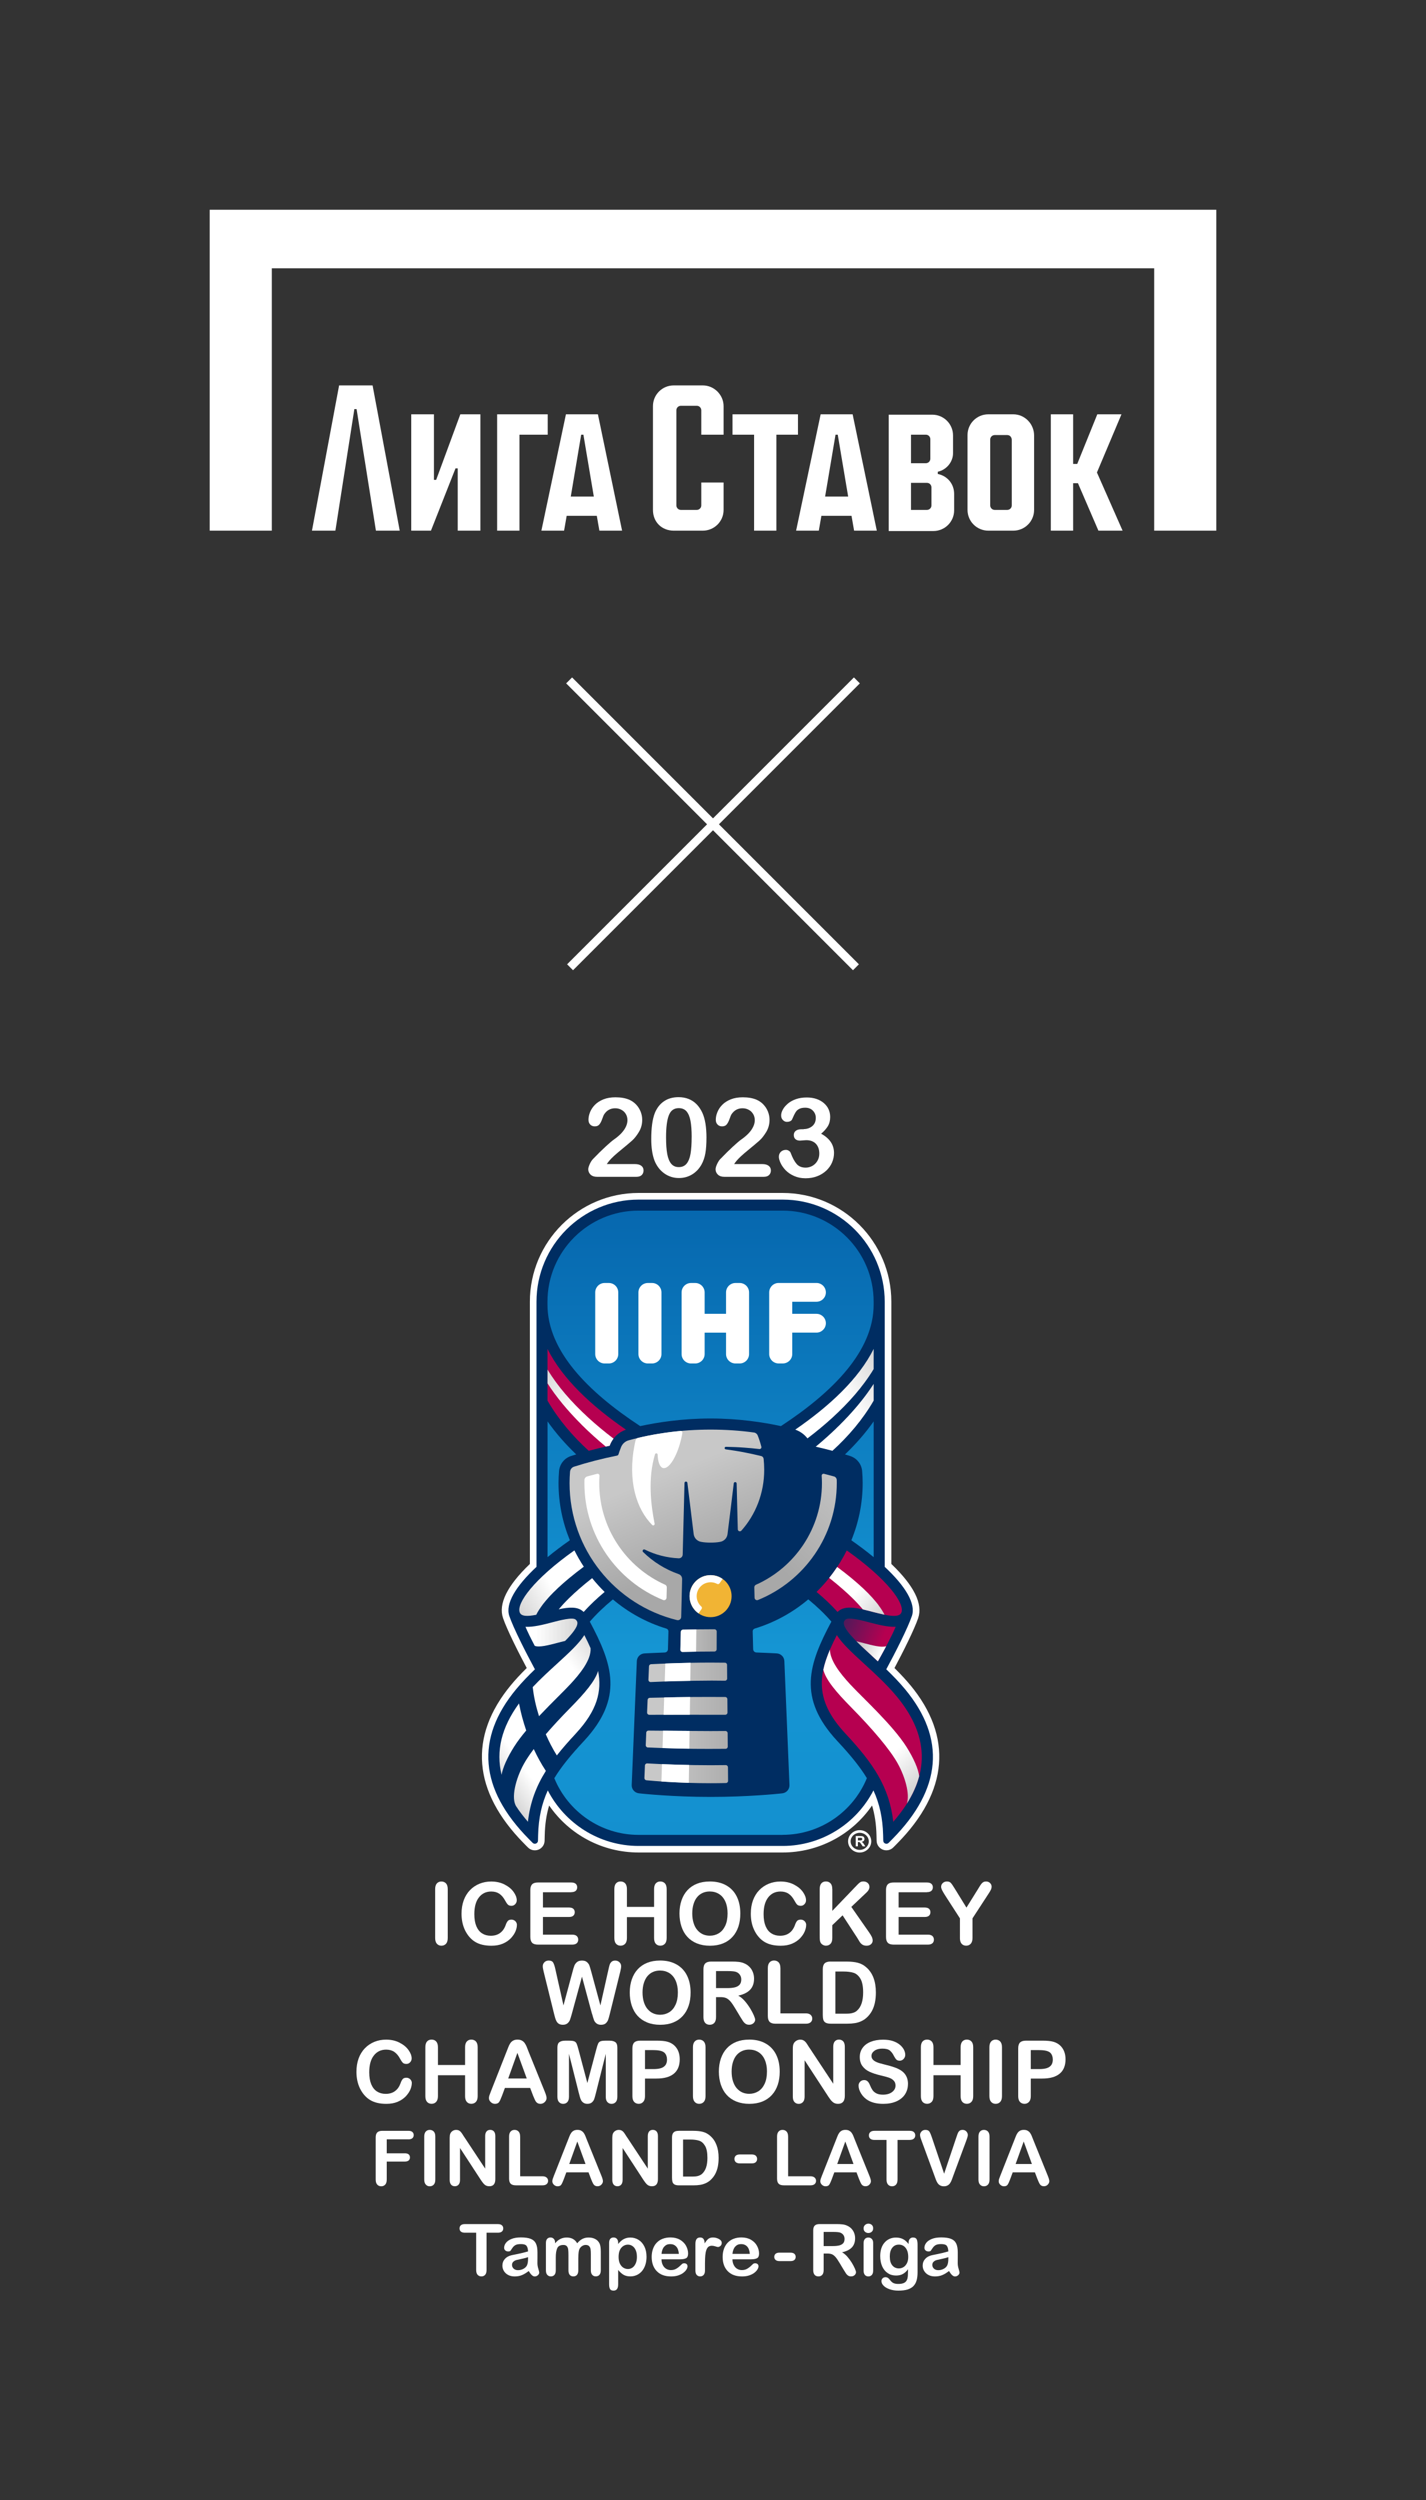 <?xml version="1.0" encoding="UTF-8"?> <svg xmlns="http://www.w3.org/2000/svg" width="680" height="1192" viewBox="0 0 680 1192" fill="none"><rect x="0" y="0" width="680" height="1192" fill="#333333" stroke="none"/> <g clip-path="url(#clip0_717_1337)"> <g clip-path="url(#clip1_717_1337)"> <path d="M335.124 183.744H321.293C315.796 183.744 311.363 188.161 311.363 193.637V243.106C311.363 248.936 315.619 253 321.293 253H335.124C340.621 253 345.054 248.583 345.054 243.106V230.032H334.415V240.986C334.415 242.223 333.351 243.106 332.287 243.106H324.662C323.421 243.106 322.534 242.046 322.534 240.986V195.581C322.534 194.344 323.598 193.461 324.662 193.461H332.287C333.528 193.461 334.415 194.521 334.415 195.581V207.241H345.054V193.637C345.054 188.337 340.621 183.744 335.124 183.744Z" fill="white"></path> <path d="M380.517 197.524H349.309V207.241H359.594V253H370.233V207.241H380.517V197.524Z" fill="white"></path> <path d="M207.987 228.796H206.923V197.524H196.106V253H205.504L217.207 223.319H218.271V253H229.088V197.524H219.512L207.987 228.796Z" fill="white"></path> <path d="M161.707 183.744L148.763 253H159.934L168.977 195.051H170.041L179.261 253H190.61L177.666 183.744H161.707Z" fill="white"></path> <path d="M391.334 197.524L379.631 253H390.447L391.688 245.933H406.051L407.292 253H418.109L406.583 197.524H391.334ZM393.462 236.746L398.427 207.241H399.49L404.455 236.746H393.462Z" fill="white"></path> <path d="M269.87 197.524L258.167 253H268.984L270.225 245.933H284.588L285.829 253H296.646L285.12 197.524H269.87ZM272.176 236.746L277.141 207.241H278.204L283.169 236.746H272.176Z" fill="white"></path> <path d="M261.182 197.524H237.067V253H247.706V207.241H261.182V197.524Z" fill="white"></path> <path d="M483.184 197.524H471.304C465.807 197.524 461.374 201.941 461.374 207.418V243.106C461.374 248.583 465.807 253 471.304 253H483.184C488.681 253 493.114 248.583 493.114 243.106V207.595C493.114 202.118 488.681 197.524 483.184 197.524ZM482.475 240.986C482.475 242.223 481.411 243.106 480.347 243.106H474.318C473.077 243.106 472.19 242.046 472.19 240.986V209.538C472.19 208.301 473.254 207.418 474.318 207.418H480.347C481.588 207.418 482.475 208.478 482.475 209.715V240.986Z" fill="white"></path> <path d="M100 100V253H129.612V127.915H550.388V253H580V100H100Z" fill="white"></path> <path d="M534.784 197.524H523.259L513.683 221.199H511.733V197.524H501.094V253H511.733V230.386H514.038L523.79 253H535.316L523.081 225.262L534.784 197.524Z" fill="white"></path> <path d="M447.189 225.969V224.909C451.267 224.025 454.459 220.315 454.459 216.075V207.595C454.459 202.118 450.026 197.701 444.529 197.701H423.783V253.177H445.061C450.558 253.177 454.991 248.76 454.991 243.283V235.509C454.991 230.562 451.622 226.852 447.189 225.969ZM434.422 207.241H441.515C442.756 207.241 443.642 208.301 443.642 209.361V218.725C443.642 219.962 442.578 220.845 441.515 220.845H434.422V207.241ZM444.174 240.986C444.174 242.223 443.11 243.106 442.046 243.106H434.422V230.209H442.046C443.288 230.209 444.174 231.269 444.174 232.329V240.986Z" fill="white"></path> </g> <path d="M271.843 461.158L408.612 324.389" stroke="white" stroke-width="4"></path> <path d="M408.158 461.158L271.389 324.389" stroke="white" stroke-width="4"></path> <g clip-path="url(#clip2_717_1337)"> <path d="M289.354 554.993H302.767C304.104 554.993 305.125 555.266 305.831 555.814C306.536 556.361 306.884 557.109 306.884 558.046C306.884 558.888 306.61 559.593 306.052 560.183C305.494 560.762 304.652 561.057 303.525 561.057H284.606C283.321 561.057 282.321 560.699 281.595 559.993C280.879 559.278 280.51 558.446 280.51 557.488C280.51 556.867 280.742 556.056 281.205 555.035C281.668 554.013 282.174 553.213 282.721 552.634C284.995 550.265 287.059 548.244 288.891 546.559C290.723 544.875 292.039 543.759 292.828 543.232C294.229 542.243 295.408 541.243 296.334 540.242C297.271 539.242 297.977 538.21 298.471 537.158C298.966 536.105 299.208 535.073 299.208 534.062C299.208 532.967 298.945 531.988 298.429 531.114C297.903 530.251 297.198 529.577 296.292 529.093C295.397 528.609 294.408 528.377 293.344 528.377C291.102 528.377 289.333 529.367 288.048 531.336C287.88 531.588 287.585 532.294 287.185 533.441C286.785 534.589 286.332 535.473 285.827 536.084C285.322 536.705 284.585 537.01 283.606 537.01C282.753 537.01 282.037 536.726 281.468 536.157C280.9 535.589 280.616 534.82 280.616 533.841C280.616 532.662 280.879 531.43 281.416 530.135C281.942 528.851 282.742 527.682 283.795 526.64C284.848 525.598 286.185 524.755 287.806 524.113C289.428 523.471 291.323 523.145 293.502 523.145C296.124 523.145 298.356 523.555 300.209 524.376C301.409 524.924 302.462 525.682 303.367 526.64C304.273 527.598 304.978 528.714 305.483 529.967C305.989 531.23 306.241 532.536 306.241 533.883C306.241 536.01 305.715 537.937 304.662 539.684C303.609 541.422 302.535 542.79 301.44 543.769C300.345 544.759 298.503 546.296 295.924 548.412C293.344 550.518 291.575 552.16 290.617 553.319C290.207 553.782 289.786 554.34 289.354 554.993Z" fill="white"></path> <path d="M336.878 542.58C336.878 545.391 336.71 547.802 336.362 549.823C336.015 551.845 335.383 553.676 334.457 555.319C333.288 557.34 331.783 558.899 329.93 559.993C328.077 561.088 326.024 561.636 323.76 561.636C321.16 561.636 318.822 560.899 316.759 559.425C314.695 557.951 313.137 555.908 312.095 553.308C311.568 551.887 311.168 550.318 310.926 548.591C310.673 546.865 310.558 545.001 310.558 543.001C310.558 540.411 310.694 538.084 310.968 536.01C311.242 533.936 311.674 532.157 312.253 530.662C313.263 528.198 314.737 526.314 316.664 525.019C318.591 523.724 320.896 523.081 323.571 523.081C325.339 523.081 326.94 523.366 328.382 523.945C329.824 524.524 331.088 525.355 332.172 526.461C333.257 527.566 334.183 528.935 334.931 530.556C336.236 533.389 336.889 537.389 336.889 542.559L336.878 542.58ZM329.835 542.064C329.835 538.926 329.645 536.357 329.266 534.368C328.887 532.367 328.256 530.862 327.361 529.841C326.466 528.819 325.234 528.314 323.655 528.314C321.391 528.314 319.822 529.451 318.938 531.736C318.054 534.01 317.612 537.526 317.612 542.274C317.612 545.496 317.801 548.139 318.18 550.192C318.559 552.245 319.191 553.803 320.086 554.856C320.981 555.908 322.181 556.435 323.707 556.435C325.234 556.435 326.518 555.887 327.413 554.792C328.308 553.698 328.929 552.129 329.287 550.086C329.645 548.044 329.824 545.37 329.824 542.064H329.835Z" fill="white"></path> <path d="M350.071 554.993H363.484C364.821 554.993 365.842 555.266 366.548 555.814C367.253 556.361 367.6 557.109 367.6 558.046C367.6 558.888 367.327 559.593 366.769 560.183C366.211 560.762 365.368 561.057 364.242 561.057H345.323C344.038 561.057 343.038 560.699 342.311 559.993C341.596 559.278 341.227 558.446 341.227 557.488C341.227 556.867 341.459 556.056 341.922 555.035C342.385 554.013 342.891 553.213 343.438 552.634C345.712 550.265 347.776 548.244 349.608 546.559C351.439 544.875 352.755 543.759 353.545 543.232C354.945 542.243 356.125 541.243 357.051 540.242C357.988 539.242 358.693 538.21 359.188 537.158C359.683 536.105 359.925 535.073 359.925 534.062C359.925 532.967 359.662 531.988 359.146 531.114C358.62 530.251 357.914 529.577 357.009 529.093C356.114 528.609 355.124 528.377 354.061 528.377C351.818 528.377 350.05 529.367 348.765 531.336C348.597 531.588 348.302 532.294 347.902 533.441C347.502 534.589 347.049 535.473 346.544 536.084C346.038 536.705 345.301 537.01 344.322 537.01C343.47 537.01 342.754 536.726 342.185 536.157C341.617 535.589 341.332 534.82 341.332 533.841C341.332 532.662 341.596 531.43 342.132 530.135C342.659 528.851 343.459 527.682 344.512 526.64C345.565 525.598 346.902 524.755 348.523 524.113C350.144 523.471 352.04 523.145 354.219 523.145C356.84 523.145 359.072 523.555 360.925 524.376C362.126 524.924 363.178 525.682 364.084 526.64C364.989 527.598 365.695 528.714 366.2 529.967C366.705 531.23 366.958 532.536 366.958 533.883C366.958 536.01 366.432 537.937 365.379 539.684C364.326 541.422 363.252 542.79 362.157 543.769C361.062 544.759 359.22 546.296 356.64 548.412C354.061 550.518 352.292 552.16 351.334 553.319C350.924 553.782 350.502 554.34 350.071 554.993Z" fill="white"></path> <path d="M383.235 538.305C384.814 538.305 386.172 537.842 387.309 536.916C388.446 535.989 389.015 534.662 389.015 532.936C389.015 531.62 388.562 530.483 387.657 529.535C386.751 528.588 385.519 528.114 383.982 528.114C382.94 528.114 382.077 528.261 381.403 528.556C380.729 528.851 380.192 529.23 379.792 529.714C379.402 530.198 379.023 530.809 378.676 531.567C378.328 532.325 378.002 533.031 377.707 533.704C377.539 534.062 377.223 534.347 376.781 534.557C376.339 534.768 375.823 534.862 375.244 534.862C374.559 534.862 373.928 534.589 373.359 534.031C372.78 533.473 372.496 532.736 372.496 531.809C372.496 530.883 372.77 529.977 373.306 528.998C373.843 528.009 374.633 527.072 375.675 526.187C376.707 525.292 378.002 524.576 379.539 524.039C381.076 523.502 382.803 523.229 384.709 523.229C386.372 523.229 387.888 523.46 389.257 523.913C390.625 524.366 391.815 525.019 392.826 525.882C393.837 526.735 394.595 527.735 395.111 528.861C395.626 529.988 395.879 531.209 395.879 532.515C395.879 534.231 395.511 535.694 394.763 536.926C394.016 538.147 392.952 539.348 391.562 540.516C392.9 541.232 394.026 542.053 394.942 542.98C395.858 543.906 396.553 544.928 397.016 546.054C397.479 547.181 397.711 548.391 397.711 549.686C397.711 551.244 397.395 552.75 396.774 554.213C396.153 555.666 395.226 556.972 394.016 558.109C392.794 559.246 391.352 560.141 389.688 560.783C388.025 561.425 386.172 561.752 384.151 561.752C382.129 561.752 380.255 561.383 378.623 560.646C376.991 559.909 375.654 558.993 374.601 557.888C373.549 556.782 372.749 555.635 372.212 554.456C371.675 553.276 371.401 552.297 371.401 551.529C371.401 550.539 371.727 549.739 372.369 549.128C373.012 548.518 373.812 548.212 374.77 548.212C375.254 548.212 375.717 548.349 376.16 548.633C376.602 548.918 376.897 549.255 377.033 549.644C377.928 552.024 378.876 553.792 379.897 554.95C380.918 556.109 382.35 556.688 384.203 556.688C385.267 556.688 386.288 556.424 387.277 555.908C388.267 555.382 389.078 554.614 389.72 553.582C390.362 552.55 390.689 551.36 390.689 550.013C390.689 548.012 390.141 546.433 389.046 545.296C387.951 544.159 386.425 543.59 384.466 543.59C384.119 543.59 383.593 543.622 382.877 543.696C382.161 543.769 381.698 543.801 381.487 543.801C380.539 543.801 379.813 543.569 379.297 543.096C378.781 542.622 378.529 541.969 378.529 541.127C378.529 540.285 378.834 539.642 379.455 539.137C380.076 538.632 380.992 538.379 382.203 538.379H383.256L383.235 538.305Z" fill="white"></path> <path d="M194.789 1019.95H184.419V1026.61H193.094C193.894 1026.61 194.494 1026.79 194.895 1027.14C195.295 1027.5 195.484 1027.99 195.484 1028.59C195.484 1029.19 195.284 1029.67 194.884 1030.02C194.484 1030.36 193.884 1030.55 193.094 1030.55H184.419V1039.12C184.419 1040.21 184.177 1041.02 183.682 1041.55C183.187 1042.07 182.566 1042.34 181.797 1042.34C181.029 1042.34 180.376 1042.07 179.892 1041.54C179.397 1041 179.155 1040.2 179.155 1039.12V1019.12C179.155 1018.36 179.271 1017.74 179.492 1017.27C179.713 1016.78 180.071 1016.44 180.545 1016.23C181.029 1016 181.639 1015.9 182.376 1015.9H194.789C195.632 1015.9 196.253 1016.09 196.663 1016.46C197.074 1016.83 197.274 1017.32 197.274 1017.92C197.274 1018.52 197.074 1019.03 196.663 1019.4C196.253 1019.77 195.632 1019.96 194.789 1019.96V1019.95Z" fill="white"></path> <path d="M202.306 1039.12V1018.64C202.306 1017.57 202.548 1016.77 203.033 1016.25C203.517 1015.72 204.149 1015.45 204.917 1015.45C205.686 1015.45 206.349 1015.71 206.844 1016.24C207.339 1016.76 207.581 1017.56 207.581 1018.64V1039.12C207.581 1040.2 207.339 1041.01 206.844 1041.54C206.349 1042.07 205.707 1042.34 204.917 1042.34C204.128 1042.34 203.538 1042.06 203.043 1041.52C202.548 1040.99 202.306 1040.19 202.306 1039.12Z" fill="white"></path> <path d="M221.236 1018.6L231.365 1033.92V1018.46C231.365 1017.46 231.575 1016.7 232.007 1016.19C232.438 1015.69 233.017 1015.44 233.754 1015.44C234.491 1015.44 235.113 1015.69 235.544 1016.19C235.986 1016.7 236.197 1017.45 236.197 1018.46V1038.9C236.197 1041.19 235.249 1042.32 233.354 1042.32C232.881 1042.32 232.459 1042.26 232.08 1042.12C231.701 1041.99 231.343 1041.78 231.017 1041.48C230.691 1041.19 230.375 1040.84 230.091 1040.44C229.806 1040.04 229.522 1039.64 229.238 1039.23L219.362 1024.08V1039.31C219.362 1040.3 219.131 1041.06 218.667 1041.57C218.204 1042.07 217.615 1042.32 216.899 1042.32C216.183 1042.32 215.562 1042.07 215.109 1041.56C214.656 1041.04 214.435 1040.29 214.435 1039.31V1019.26C214.435 1018.4 214.53 1017.74 214.719 1017.26C214.94 1016.72 215.319 1016.29 215.835 1015.95C216.351 1015.61 216.92 1015.45 217.52 1015.45C217.994 1015.45 218.394 1015.52 218.731 1015.68C219.067 1015.84 219.362 1016.04 219.615 1016.3C219.868 1016.56 220.131 1016.9 220.394 1017.31C220.657 1017.72 220.931 1018.15 221.215 1018.6H221.236Z" fill="white"></path> <path d="M248.041 1018.65V1037.57H258.716C259.569 1037.57 260.222 1037.78 260.675 1038.19C261.127 1038.6 261.359 1039.12 261.359 1039.75C261.359 1040.37 261.138 1040.9 260.685 1041.29C260.232 1041.69 259.58 1041.88 258.716 1041.88H245.998C244.851 1041.88 244.03 1041.63 243.524 1041.12C243.019 1040.62 242.766 1039.8 242.766 1038.66V1018.64C242.766 1017.57 243.008 1016.77 243.482 1016.25C243.966 1015.71 244.588 1015.45 245.367 1015.45C246.146 1015.45 246.798 1015.71 247.293 1016.24C247.788 1016.76 248.03 1017.56 248.03 1018.64L248.041 1018.65Z" fill="white"></path> <path d="M281.879 1038.95L280.637 1035.68H270.066L268.824 1039.02C268.34 1040.32 267.929 1041.2 267.582 1041.65C267.234 1042.1 266.676 1042.34 265.897 1042.34C265.234 1042.34 264.655 1042.09 264.139 1041.61C263.634 1041.12 263.381 1040.58 263.381 1039.96C263.381 1039.6 263.444 1039.24 263.56 1038.86C263.676 1038.48 263.876 1037.96 264.149 1037.28L270.803 1020.39C270.993 1019.91 271.224 1019.33 271.488 1018.65C271.751 1017.96 272.035 1017.4 272.34 1016.95C272.646 1016.5 273.035 1016.14 273.53 1015.86C274.025 1015.58 274.625 1015.44 275.351 1015.44C276.078 1015.44 276.699 1015.57 277.183 1015.86C277.678 1016.13 278.068 1016.49 278.373 1016.93C278.678 1017.37 278.931 1017.84 279.131 1018.34C279.342 1018.85 279.605 1019.51 279.921 1020.35L286.711 1037.13C287.248 1038.41 287.512 1039.33 287.512 1039.91C287.512 1040.49 287.259 1041.07 286.754 1041.57C286.248 1042.07 285.648 1042.32 284.932 1042.32C284.522 1042.32 284.164 1042.25 283.869 1042.1C283.574 1041.96 283.321 1041.76 283.121 1041.5C282.921 1041.25 282.7 1040.86 282.469 1040.34C282.237 1039.81 282.037 1039.35 281.879 1038.95ZM271.446 1031.72H279.215L275.299 1020.99L271.446 1031.72Z" fill="white"></path> <path d="M298.777 1018.6L308.905 1033.92V1018.46C308.905 1017.46 309.116 1016.7 309.547 1016.19C309.979 1015.69 310.558 1015.44 311.295 1015.44C312.032 1015.44 312.653 1015.69 313.085 1016.19C313.527 1016.7 313.738 1017.45 313.738 1018.46V1038.9C313.738 1041.19 312.79 1042.32 310.895 1042.32C310.421 1042.32 310 1042.26 309.621 1042.12C309.242 1041.99 308.884 1041.78 308.558 1041.48C308.231 1041.19 307.915 1040.84 307.631 1040.44C307.347 1040.04 307.063 1039.64 306.778 1039.23L296.903 1024.08V1039.31C296.903 1040.3 296.671 1041.06 296.208 1041.57C295.745 1042.07 295.155 1042.32 294.439 1042.32C293.723 1042.32 293.102 1042.07 292.649 1041.56C292.197 1041.04 291.976 1040.29 291.976 1039.31V1019.26C291.976 1018.4 292.07 1017.74 292.26 1017.26C292.481 1016.72 292.86 1016.29 293.376 1015.95C293.892 1015.61 294.46 1015.45 295.06 1015.45C295.534 1015.45 295.934 1015.52 296.271 1015.68C296.608 1015.84 296.903 1016.04 297.155 1016.3C297.408 1016.56 297.671 1016.9 297.935 1017.31C298.198 1017.72 298.472 1018.15 298.756 1018.6H298.777Z" fill="white"></path> <path d="M323.687 1015.89H330.551C332.341 1015.89 333.868 1016.06 335.142 1016.38C336.415 1016.71 337.574 1017.33 338.616 1018.25C341.322 1020.56 342.68 1024.09 342.68 1028.82C342.68 1030.38 342.543 1031.81 342.269 1033.09C341.995 1034.38 341.574 1035.54 341.006 1036.58C340.437 1037.61 339.711 1038.53 338.826 1039.36C338.132 1039.99 337.363 1040.48 336.542 1040.86C335.71 1041.24 334.826 1041.5 333.868 1041.66C332.92 1041.82 331.846 1041.89 330.646 1041.89H323.782C322.823 1041.89 322.108 1041.75 321.623 1041.46C321.139 1041.17 320.823 1040.77 320.676 1040.24C320.528 1039.71 320.455 1039.03 320.455 1038.19V1019.12C320.455 1017.98 320.707 1017.16 321.213 1016.66C321.718 1016.15 322.539 1015.9 323.676 1015.9L323.687 1015.89ZM325.729 1020.06V1037.7H329.719C330.593 1037.7 331.278 1037.68 331.772 1037.63C332.267 1037.59 332.783 1037.46 333.32 1037.27C333.847 1037.08 334.31 1036.82 334.699 1036.47C336.458 1034.98 337.342 1032.42 337.342 1028.78C337.342 1026.21 336.952 1024.29 336.184 1023.02C335.415 1021.74 334.457 1020.93 333.32 1020.57C332.183 1020.23 330.814 1020.05 329.204 1020.05H325.729V1020.06Z" fill="white"></path> <path d="M358.419 1031.43H352.818C351.965 1031.43 351.323 1031.23 350.881 1030.84C350.439 1030.44 350.218 1029.93 350.218 1029.3C350.218 1028.67 350.439 1028.14 350.871 1027.75C351.302 1027.35 351.955 1027.16 352.829 1027.16H358.43C359.304 1027.16 359.956 1027.36 360.388 1027.75C360.82 1028.15 361.041 1028.67 361.041 1029.3C361.041 1029.93 360.83 1030.44 360.399 1030.84C359.977 1031.24 359.314 1031.43 358.43 1031.43H358.419Z" fill="white"></path> <path d="M375.823 1018.65V1037.57H386.498C387.351 1037.57 388.004 1037.78 388.456 1038.19C388.909 1038.6 389.141 1039.12 389.141 1039.75C389.141 1040.37 388.92 1040.9 388.467 1041.29C388.014 1041.69 387.361 1041.88 386.498 1041.88H373.78C372.632 1041.88 371.811 1041.63 371.306 1041.12C370.801 1040.62 370.548 1039.8 370.548 1038.66V1018.64C370.548 1017.57 370.79 1016.77 371.264 1016.25C371.748 1015.71 372.369 1015.45 373.148 1015.45C373.927 1015.45 374.58 1015.71 375.075 1016.24C375.57 1016.76 375.812 1017.56 375.812 1018.64L375.823 1018.65Z" fill="white"></path> <path d="M409.671 1038.95L408.429 1035.68H397.858L396.616 1039.02C396.132 1040.32 395.721 1041.2 395.374 1041.65C395.026 1042.1 394.468 1042.34 393.689 1042.34C393.026 1042.34 392.447 1042.09 391.931 1041.61C391.426 1041.12 391.173 1040.58 391.173 1039.96C391.173 1039.6 391.236 1039.24 391.352 1038.86C391.468 1038.48 391.668 1037.96 391.941 1037.28L398.595 1020.39C398.785 1019.91 399.016 1019.33 399.28 1018.65C399.543 1017.96 399.827 1017.4 400.132 1016.95C400.438 1016.5 400.827 1016.14 401.322 1015.86C401.817 1015.58 402.417 1015.44 403.143 1015.44C403.87 1015.44 404.491 1015.57 404.975 1015.86C405.47 1016.13 405.86 1016.49 406.165 1016.93C406.47 1017.37 406.723 1017.84 406.923 1018.34C407.134 1018.85 407.397 1019.51 407.713 1020.35L414.503 1037.13C415.04 1038.41 415.304 1039.33 415.304 1039.91C415.304 1040.49 415.051 1041.07 414.546 1041.57C414.04 1042.07 413.44 1042.32 412.724 1042.32C412.314 1042.32 411.956 1042.25 411.661 1042.1C411.366 1041.96 411.113 1041.76 410.913 1041.5C410.713 1041.25 410.492 1040.86 410.261 1040.34C410.029 1039.81 409.829 1039.35 409.671 1038.95ZM399.238 1031.72H407.007L403.091 1020.99L399.238 1031.72Z" fill="white"></path> <path d="M433.749 1020.24H428.001V1039.12C428.001 1040.21 427.759 1041.02 427.274 1041.55C426.79 1042.07 426.158 1042.34 425.39 1042.34C424.621 1042.34 423.979 1042.07 423.484 1041.54C422.989 1041 422.747 1040.2 422.747 1039.12V1020.24H416.999C416.104 1020.24 415.43 1020.04 414.998 1019.65C414.556 1019.25 414.346 1018.73 414.346 1018.08C414.346 1017.43 414.577 1016.87 415.03 1016.48C415.483 1016.09 416.146 1015.89 417.009 1015.89H433.749C434.665 1015.89 435.339 1016.09 435.781 1016.49C436.223 1016.89 436.445 1017.42 436.445 1018.07C436.445 1018.72 436.223 1019.24 435.771 1019.64C435.318 1020.04 434.644 1020.23 433.749 1020.23V1020.24Z" fill="white"></path> <path d="M444.331 1018.91L450.216 1036.34L456.122 1018.78C456.427 1017.86 456.659 1017.21 456.817 1016.86C456.975 1016.5 457.228 1016.17 457.575 1015.88C457.923 1015.58 458.417 1015.45 459.028 1015.45C459.481 1015.45 459.891 1015.56 460.281 1015.78C460.66 1016 460.965 1016.31 461.186 1016.68C461.407 1017.05 461.513 1017.43 461.513 1017.8C461.513 1018.07 461.481 1018.34 461.407 1018.65C461.334 1018.95 461.249 1019.25 461.144 1019.53C461.039 1019.83 460.934 1020.12 460.828 1020.43L454.532 1037.42C454.311 1038.07 454.08 1038.68 453.859 1039.27C453.638 1039.86 453.374 1040.37 453.08 1040.82C452.785 1041.26 452.395 1041.63 451.9 1041.91C451.406 1042.2 450.805 1042.34 450.1 1042.34C449.395 1042.34 448.795 1042.2 448.3 1041.91C447.805 1041.64 447.415 1041.27 447.11 1040.82C446.805 1040.37 446.541 1039.85 446.32 1039.27C446.099 1038.69 445.868 1038.08 445.647 1037.43L439.456 1020.58C439.351 1020.28 439.235 1019.97 439.13 1019.68C439.014 1019.38 438.919 1019.07 438.845 1018.72C438.772 1018.37 438.729 1018.09 438.729 1017.85C438.729 1017.25 438.972 1016.7 439.456 1016.19C439.94 1015.7 440.551 1015.45 441.277 1015.45C442.172 1015.45 442.814 1015.72 443.183 1016.27C443.551 1016.81 443.941 1017.7 444.331 1018.9V1018.91Z" fill="white"></path> <path d="M466.586 1039.12V1018.64C466.586 1017.57 466.829 1016.77 467.313 1016.25C467.797 1015.71 468.429 1015.45 469.197 1015.45C469.966 1015.45 470.629 1015.71 471.124 1016.24C471.619 1016.76 471.861 1017.56 471.861 1018.64V1039.12C471.861 1040.2 471.619 1041.01 471.124 1041.54C470.629 1042.07 469.987 1042.34 469.197 1042.34C468.408 1042.34 467.818 1042.06 467.323 1041.52C466.829 1040.99 466.586 1040.19 466.586 1039.12Z" fill="white"></path> <path d="M494.739 1038.95L493.497 1035.68H482.927L481.684 1039.02C481.2 1040.32 480.789 1041.2 480.442 1041.65C480.095 1042.1 479.537 1042.34 478.757 1042.34C478.094 1042.34 477.515 1042.09 476.999 1041.61C476.494 1041.12 476.241 1040.58 476.241 1039.96C476.241 1039.6 476.304 1039.24 476.42 1038.86C476.536 1038.48 476.736 1037.96 477.01 1037.28L483.664 1020.39C483.853 1019.91 484.085 1019.33 484.348 1018.65C484.611 1017.96 484.895 1017.4 485.201 1016.95C485.506 1016.5 485.896 1016.14 486.39 1015.86C486.885 1015.58 487.485 1015.44 488.212 1015.44C488.938 1015.44 489.559 1015.57 490.044 1015.86C490.539 1016.13 490.928 1016.49 491.233 1016.93C491.539 1017.37 491.791 1017.84 491.991 1018.34C492.202 1018.85 492.465 1019.51 492.781 1020.35L499.572 1037.13C500.109 1038.41 500.372 1039.33 500.372 1039.91C500.372 1040.49 500.119 1041.07 499.614 1041.57C499.109 1042.07 498.508 1042.32 497.793 1042.32C497.382 1042.32 497.024 1042.25 496.729 1042.1C496.434 1041.96 496.182 1041.76 495.982 1041.5C495.782 1041.25 495.561 1040.86 495.329 1040.34C495.097 1039.81 494.897 1039.35 494.739 1038.95ZM484.306 1031.72H492.076L488.159 1020.99L484.306 1031.72Z" fill="white"></path> <path d="M207.507 923.987V900.656C207.507 899.446 207.781 898.54 208.339 897.93C208.887 897.319 209.602 897.024 210.476 897.024C211.35 897.024 212.108 897.319 212.666 897.919C213.224 898.519 213.508 899.435 213.508 900.656V923.987C213.508 925.208 213.224 926.124 212.666 926.735C212.108 927.346 211.371 927.64 210.476 927.64C209.581 927.64 208.908 927.335 208.35 926.724C207.792 926.114 207.507 925.198 207.507 923.987Z" fill="white"></path> <path d="M246.483 917.786C246.483 918.734 246.251 919.744 245.788 920.85C245.325 921.945 244.588 923.029 243.598 924.082C242.598 925.135 241.324 925.998 239.776 926.661C238.229 927.325 236.418 927.651 234.365 927.651C232.807 927.651 231.385 927.504 230.101 927.209C228.816 926.914 227.658 926.451 226.616 925.83C225.574 925.208 224.616 924.377 223.742 923.355C222.963 922.429 222.289 921.387 221.741 920.239C221.194 919.092 220.773 917.86 220.499 916.554C220.225 915.249 220.088 913.859 220.088 912.396C220.088 910.016 220.436 907.879 221.131 905.994C221.826 904.11 222.815 902.499 224.11 901.151C225.405 899.814 226.921 898.793 228.658 898.088C230.396 897.382 232.249 897.035 234.217 897.035C236.618 897.035 238.744 897.509 240.618 898.467C242.493 899.425 243.924 900.604 244.925 902.015C245.925 903.425 246.42 904.752 246.42 906.005C246.42 906.689 246.177 907.3 245.693 907.826C245.209 908.353 244.619 908.616 243.935 908.616C243.166 908.616 242.587 908.437 242.208 908.068C241.829 907.7 241.398 907.079 240.924 906.194C240.145 904.731 239.218 903.625 238.165 902.899C237.113 902.173 235.807 901.804 234.259 901.804C231.796 901.804 229.827 902.741 228.374 904.615C226.911 906.489 226.184 909.153 226.184 912.596C226.184 914.901 226.511 916.817 227.153 918.344C227.795 919.871 228.711 921.018 229.901 921.766C231.09 922.524 232.47 922.892 234.059 922.892C235.786 922.892 237.239 922.461 238.429 921.608C239.618 920.755 240.524 919.492 241.124 917.839C241.377 917.06 241.692 916.417 242.071 915.933C242.45 915.438 243.051 915.196 243.893 915.196C244.609 915.196 245.219 915.449 245.735 915.944C246.251 916.438 246.504 917.06 246.504 917.807L246.483 917.786Z" fill="white"></path> <path d="M272.425 902.152H258.907V909.427H271.351C272.267 909.427 272.951 909.637 273.404 910.048C273.857 910.458 274.078 911.006 274.078 911.669C274.078 912.332 273.857 912.89 273.415 913.312C272.972 913.733 272.288 913.943 271.351 913.943H258.907V922.366H272.888C273.836 922.366 274.541 922.587 275.015 923.019C275.489 923.461 275.731 924.04 275.731 924.766C275.731 925.493 275.489 926.04 275.015 926.472C274.541 926.904 273.825 927.125 272.888 927.125H256.58C255.274 927.125 254.337 926.84 253.758 926.251C253.19 925.672 252.895 924.735 252.895 923.44V901.172C252.895 900.309 253.021 899.604 253.285 899.056C253.537 898.509 253.937 898.109 254.485 897.867C255.032 897.614 255.727 897.498 256.58 897.498H272.414C273.372 897.498 274.078 897.709 274.541 898.13C275.004 898.551 275.236 899.109 275.236 899.793C275.236 900.478 275.004 901.057 274.541 901.478C274.078 901.899 273.362 902.109 272.414 902.109L272.425 902.152Z" fill="white"></path> <path d="M298.956 900.646V909.132H311.905V900.646C311.905 899.435 312.179 898.53 312.727 897.919C313.274 897.308 313.99 897.014 314.874 897.014C315.759 897.014 316.506 897.308 317.064 897.909C317.622 898.509 317.907 899.425 317.907 900.646V923.977C317.907 925.198 317.622 926.114 317.054 926.724C316.485 927.335 315.759 927.63 314.874 927.63C313.99 927.63 313.253 927.325 312.716 926.714C312.179 926.103 311.905 925.187 311.905 923.977V914.017H298.956V923.977C298.956 925.198 298.671 926.114 298.103 926.724C297.534 927.335 296.808 927.63 295.924 927.63C295.039 927.63 294.302 927.325 293.765 926.714C293.228 926.103 292.955 925.187 292.955 923.977V900.646C292.955 899.435 293.218 898.53 293.755 897.919C294.292 897.308 295.008 897.014 295.924 897.014C296.84 897.014 297.555 897.308 298.113 897.909C298.671 898.509 298.956 899.425 298.956 900.646Z" fill="white"></path> <path d="M338.426 897.014C341.501 897.014 344.133 897.635 346.333 898.888C348.534 900.13 350.197 901.909 351.334 904.204C352.461 906.5 353.029 909.195 353.029 912.301C353.029 914.596 352.724 916.67 352.103 918.544C351.481 920.418 350.555 922.039 349.313 923.408C348.07 924.777 346.554 925.83 344.743 926.556C342.943 927.282 340.869 927.651 338.542 927.651C336.215 927.651 334.152 927.282 332.32 926.535C330.488 925.787 328.961 924.735 327.73 923.376C326.498 922.018 325.582 920.376 324.95 918.47C324.329 916.554 324.013 914.491 324.013 912.269C324.013 910.048 324.34 907.9 324.992 906.005C325.645 904.11 326.593 902.488 327.835 901.151C329.077 899.814 330.583 898.793 332.362 898.088C334.141 897.382 336.163 897.024 338.426 897.024V897.014ZM346.954 912.248C346.954 910.079 346.607 908.205 345.901 906.615C345.196 905.026 344.196 903.825 342.901 903.004C341.606 902.194 340.111 901.783 338.426 901.783C337.226 901.783 336.121 902.004 335.099 902.457C334.078 902.909 333.204 903.562 332.478 904.426C331.741 905.289 331.162 906.384 330.741 907.731C330.32 909.069 330.109 910.574 330.109 912.248C330.109 913.922 330.32 915.449 330.741 916.817C331.162 918.175 331.762 919.302 332.541 920.197C333.32 921.092 334.205 921.766 335.205 922.208C336.205 922.65 337.31 922.871 338.511 922.871C340.048 922.871 341.459 922.492 342.743 921.724C344.027 920.955 345.049 919.776 345.817 918.165C346.575 916.565 346.954 914.585 346.954 912.248Z" fill="white"></path> <path d="M384.425 917.786C384.425 918.734 384.193 919.744 383.73 920.85C383.267 921.945 382.53 923.029 381.54 924.082C380.54 925.135 379.266 925.998 377.718 926.661C376.17 927.325 374.36 927.651 372.307 927.651C370.748 927.651 369.327 927.504 368.043 927.209C366.769 926.914 365.6 926.451 364.558 925.83C363.515 925.208 362.557 924.377 361.684 923.355C360.904 922.429 360.231 921.387 359.683 920.239C359.136 919.092 358.715 917.86 358.441 916.554C358.167 915.249 358.03 913.859 358.03 912.396C358.03 910.016 358.378 907.879 359.073 905.994C359.767 904.11 360.757 902.499 362.052 901.151C363.347 899.814 364.863 898.793 366.6 898.088C368.337 897.382 370.19 897.035 372.159 897.035C374.56 897.035 376.686 897.509 378.56 898.467C380.434 899.425 381.866 900.604 382.866 902.015C383.867 903.425 384.361 904.752 384.361 906.005C384.361 906.689 384.119 907.3 383.635 907.826C383.151 908.353 382.561 908.616 381.877 908.616C381.108 908.616 380.529 908.437 380.15 908.068C379.771 907.7 379.339 907.079 378.866 906.194C378.087 904.731 377.16 903.625 376.107 902.899C375.054 902.173 373.749 901.804 372.201 901.804C369.738 901.804 367.769 902.741 366.316 904.615C364.853 906.489 364.126 909.153 364.126 912.596C364.126 914.901 364.453 916.817 365.095 918.344C365.737 919.871 366.653 921.018 367.843 921.766C369.032 922.524 370.411 922.892 372.001 922.892C373.728 922.892 375.181 922.461 376.371 921.608C377.56 920.755 378.466 919.492 379.066 917.839C379.318 917.06 379.634 916.417 380.013 915.933C380.392 915.438 380.992 915.196 381.835 915.196C382.551 915.196 383.161 915.449 383.677 915.944C384.193 916.438 384.446 917.06 384.446 917.807L384.425 917.786Z" fill="white"></path> <path d="M396.901 900.646V911.027L408.682 898.74C409.25 898.151 409.724 897.709 410.124 897.424C410.524 897.14 411.051 897.003 411.714 897.003C412.577 897.003 413.272 897.256 413.809 897.761C414.335 898.267 414.609 898.877 414.609 899.614C414.609 900.488 414.156 901.362 413.251 902.225L405.955 909.132L414.356 921.176C414.946 922.008 415.399 922.745 415.694 923.366C415.988 923.987 416.136 924.598 416.136 925.198C416.136 925.861 415.873 926.43 415.357 926.914C414.841 927.398 414.135 927.64 413.24 927.64C412.409 927.64 411.724 927.461 411.198 927.103C410.672 926.746 410.229 926.272 409.861 925.682C409.492 925.093 409.177 924.556 408.892 924.061L401.796 913.154L396.89 917.86V923.977C396.89 925.219 396.606 926.135 396.037 926.735C395.469 927.335 394.742 927.63 393.858 927.63C393.342 927.63 392.858 927.493 392.384 927.23C391.91 926.956 391.552 926.598 391.289 926.135C391.1 925.756 390.984 925.324 390.942 924.819C390.899 924.324 390.878 923.598 390.878 922.661V900.635C390.878 899.425 391.142 898.519 391.679 897.909C392.205 897.298 392.931 897.003 393.847 897.003C394.763 897.003 395.479 897.298 396.037 897.898C396.595 898.498 396.88 899.414 396.88 900.635L396.901 900.646Z" fill="white"></path> <path d="M442.035 902.152H428.517V909.427H440.961C441.877 909.427 442.561 909.637 443.014 910.048C443.467 910.458 443.688 911.006 443.688 911.669C443.688 912.332 443.467 912.89 443.024 913.312C442.582 913.733 441.887 913.943 440.961 913.943H428.517V922.366H442.498C443.435 922.366 444.151 922.587 444.625 923.019C445.099 923.461 445.341 924.04 445.341 924.766C445.341 925.493 445.099 926.04 444.625 926.472C444.151 926.904 443.435 927.125 442.498 927.125H426.19C424.884 927.125 423.947 926.84 423.368 926.251C422.8 925.672 422.505 924.735 422.505 923.44V901.172C422.505 900.309 422.631 899.604 422.884 899.056C423.137 898.509 423.537 898.109 424.084 897.867C424.632 897.614 425.326 897.498 426.179 897.498H442.014C442.972 897.498 443.677 897.709 444.14 898.13C444.604 898.551 444.835 899.109 444.835 899.793C444.835 900.478 444.604 901.057 444.14 901.478C443.677 901.899 442.961 902.109 442.014 902.109L442.035 902.152Z" fill="white"></path> <path d="M457.754 923.987V914.596L450.521 903.383C449.889 902.373 449.436 901.583 449.173 901.014C448.91 900.446 448.784 899.962 448.784 899.54C448.784 898.856 449.047 898.256 449.584 897.761C450.11 897.266 450.774 897.014 451.553 897.014C452.374 897.014 452.995 897.245 453.416 897.709C453.837 898.172 454.48 899.098 455.322 900.488L460.86 909.479L466.461 900.488C466.798 899.941 467.082 899.467 467.313 899.098C467.545 898.719 467.798 898.372 468.071 898.035C468.345 897.709 468.651 897.456 468.987 897.277C469.324 897.098 469.735 897.014 470.219 897.014C470.977 897.014 471.598 897.256 472.104 897.751C472.609 898.245 472.862 898.814 472.862 899.456C472.862 899.983 472.735 900.509 472.472 901.035C472.22 901.562 471.777 902.288 471.156 903.215L463.744 914.585V923.977C463.744 925.198 463.46 926.114 462.892 926.724C462.323 927.335 461.607 927.63 460.733 927.63C459.859 927.63 459.122 927.335 458.575 926.735C458.028 926.135 457.743 925.219 457.743 923.977L457.754 923.987Z" fill="white"></path> <path d="M282.31 960.162L277.52 942.401L272.666 960.162C272.287 961.51 271.993 962.479 271.772 963.058C271.55 963.647 271.161 964.174 270.613 964.637C270.066 965.1 269.329 965.332 268.413 965.332C267.676 965.332 267.065 965.195 266.581 964.921C266.107 964.647 265.718 964.258 265.423 963.752C265.128 963.247 264.886 962.647 264.697 961.952C264.507 961.257 264.339 960.615 264.191 960.025L259.264 940.085C258.969 938.927 258.822 938.042 258.822 937.442C258.822 936.674 259.085 936.031 259.632 935.505C260.169 934.979 260.833 934.715 261.633 934.715C262.728 934.715 263.454 935.063 263.833 935.768C264.212 936.474 264.539 937.484 264.823 938.821L268.697 956.119L273.045 939.937C273.372 938.695 273.656 937.758 273.919 937.105C274.183 936.453 274.593 935.905 275.172 935.431C275.751 934.958 276.541 934.726 277.541 934.726C278.541 934.726 279.341 934.968 279.899 935.463C280.457 935.958 280.847 936.495 281.057 937.074C281.268 937.653 281.563 938.611 281.921 939.937L286.311 956.119L290.185 938.821C290.375 937.916 290.554 937.211 290.722 936.705C290.891 936.189 291.175 935.737 291.596 935.337C292.007 934.937 292.607 934.726 293.386 934.726C294.165 934.726 294.828 934.989 295.376 935.505C295.923 936.021 296.197 936.674 296.197 937.453C296.197 938 296.05 938.885 295.755 940.095L290.828 960.036C290.491 961.384 290.217 962.373 289.985 962.994C289.764 963.616 289.385 964.174 288.859 964.637C288.322 965.111 287.574 965.342 286.606 965.342C285.69 965.342 284.953 965.111 284.405 964.658C283.847 964.205 283.468 963.689 283.258 963.11C283.037 962.542 282.742 961.563 282.352 960.173L282.31 960.162Z" fill="white"></path> <path d="M314.716 934.705C317.791 934.705 320.423 935.326 322.623 936.579C324.824 937.821 326.487 939.601 327.624 941.896C328.751 944.191 329.319 946.886 329.319 949.992C329.319 952.287 329.014 954.361 328.393 956.235C327.771 958.109 326.845 959.731 325.603 961.099C324.36 962.468 322.844 963.521 321.033 964.247C319.233 964.974 317.159 965.342 314.832 965.342C312.505 965.342 310.442 964.974 308.61 964.226C306.778 963.479 305.252 962.426 304.02 961.068C302.788 959.71 301.872 958.067 301.24 956.162C300.619 954.245 300.303 952.182 300.303 949.96C300.303 947.739 300.63 945.591 301.282 943.696C301.935 941.801 302.883 940.18 304.125 938.843C305.367 937.505 306.873 936.484 308.652 935.779C310.431 935.073 312.453 934.715 314.716 934.715V934.705ZM323.244 949.939C323.244 947.771 322.897 945.896 322.191 944.307C321.486 942.717 320.486 941.517 319.191 940.696C317.896 939.885 316.401 939.474 314.716 939.474C313.516 939.474 312.411 939.695 311.389 940.148C310.368 940.601 309.494 941.254 308.768 942.117C308.031 942.98 307.452 944.075 307.031 945.423C306.61 946.76 306.399 948.265 306.399 949.939C306.399 951.613 306.61 953.14 307.031 954.509C307.452 955.867 308.052 956.993 308.831 957.888C309.61 958.783 310.495 959.457 311.495 959.899C312.495 960.341 313.6 960.562 314.801 960.562C316.338 960.562 317.749 960.183 319.033 959.415C320.317 958.646 321.339 957.467 322.107 955.856C322.865 954.256 323.244 952.277 323.244 949.939Z" fill="white"></path> <path d="M343.554 952.161H341.448V961.678C341.448 962.931 341.174 963.858 340.616 964.447C340.069 965.037 339.342 965.332 338.458 965.332C337.5 965.332 336.763 965.026 336.236 964.405C335.71 963.784 335.447 962.879 335.447 961.678V938.885C335.447 937.59 335.731 936.653 336.321 936.074C336.9 935.495 337.837 935.2 339.132 935.2H348.891C350.239 935.2 351.387 935.252 352.345 935.368C353.303 935.484 354.166 935.716 354.935 936.063C355.861 936.453 356.682 937.011 357.398 937.737C358.114 938.463 358.651 939.306 359.02 940.274C359.388 941.232 359.578 942.254 359.578 943.338C359.578 945.549 358.956 947.307 357.704 948.634C356.461 949.95 354.566 950.887 352.039 951.445C353.103 952.013 354.124 952.845 355.093 953.951C356.061 955.056 356.924 956.235 357.693 957.478C358.451 958.72 359.051 959.846 359.472 960.847C359.893 961.847 360.104 962.542 360.104 962.921C360.104 963.3 359.978 963.7 359.725 964.079C359.472 964.458 359.135 964.763 358.704 964.984C358.272 965.205 357.777 965.321 357.209 965.321C356.535 965.321 355.966 965.163 355.514 964.847C355.061 964.531 354.661 964.131 354.334 963.647C354.008 963.163 353.555 962.447 352.987 961.51L350.586 957.509C349.723 956.046 348.955 954.919 348.27 954.151C347.586 953.382 346.902 952.856 346.196 952.571C345.491 952.287 344.617 952.15 343.554 952.15V952.161ZM346.986 939.716H341.448V947.855H346.817C348.26 947.855 349.47 947.728 350.45 947.486C351.429 947.234 352.187 946.812 352.703 946.212C353.219 945.612 353.482 944.791 353.482 943.738C353.482 942.917 353.271 942.19 352.861 941.569C352.439 940.948 351.86 940.474 351.123 940.169C350.418 939.874 349.039 939.727 346.986 939.727V939.716Z" fill="white"></path> <path d="M372.159 938.337V959.899H384.319C385.287 959.899 386.035 960.131 386.551 960.604C387.067 961.078 387.33 961.668 387.33 962.384C387.33 963.1 387.077 963.7 386.561 964.152C386.045 964.605 385.298 964.826 384.319 964.826H369.832C368.526 964.826 367.589 964.542 367.01 963.952C366.442 963.373 366.147 962.436 366.147 961.141V938.327C366.147 937.116 366.421 936.21 366.968 935.6C367.516 934.989 368.232 934.694 369.116 934.694C370 934.694 370.748 934.989 371.306 935.589C371.864 936.189 372.148 937.105 372.148 938.327L372.159 938.337Z" fill="white"></path> <path d="M396.026 935.21H403.849C405.881 935.21 407.629 935.4 409.081 935.779C410.534 936.158 411.861 936.863 413.04 937.895C416.125 940.538 417.662 944.549 417.662 949.939C417.662 951.719 417.504 953.34 417.199 954.803C416.893 956.267 416.409 957.593 415.767 958.773C415.125 959.952 414.293 961.005 413.282 961.931C412.493 962.647 411.619 963.215 410.682 963.647C409.734 964.079 408.724 964.384 407.639 964.553C406.555 964.731 405.333 964.816 403.975 964.816H396.153C395.058 964.816 394.237 964.647 393.689 964.321C393.142 963.995 392.773 963.531 392.605 962.931C392.436 962.331 392.352 961.552 392.352 960.594V938.874C392.352 937.579 392.647 936.642 393.226 936.063C393.805 935.484 394.742 935.189 396.037 935.189L396.026 935.21ZM398.353 939.959V960.057H402.901C403.902 960.057 404.681 960.025 405.249 959.973C405.818 959.92 406.397 959.783 407.007 959.573C407.618 959.362 408.144 959.057 408.587 958.667C410.598 956.972 411.598 954.045 411.598 949.897C411.598 946.97 411.156 944.791 410.271 943.328C409.387 941.875 408.302 940.948 407.007 940.548C405.712 940.148 404.154 939.948 402.322 939.948H398.364L398.353 939.959Z" fill="white"></path> <path d="M196.368 993.168C196.368 994.116 196.137 995.127 195.674 996.232C195.21 997.327 194.473 998.412 193.484 999.464C192.484 1000.52 191.21 1001.38 189.662 1002.04C188.114 1002.71 186.303 1003.03 184.25 1003.03C182.692 1003.03 181.271 1002.89 179.986 1002.59C178.702 1002.3 177.544 1001.83 176.502 1001.21C175.459 1000.59 174.501 999.759 173.627 998.738C172.848 997.811 172.175 996.769 171.627 995.622C171.08 994.474 170.658 993.242 170.385 991.937C170.111 990.631 169.974 989.241 169.974 987.778C169.974 985.399 170.322 983.261 171.016 981.377C171.711 979.492 172.701 977.881 173.996 976.534C175.291 975.197 176.807 974.175 178.544 973.47C180.281 972.765 182.134 972.417 184.103 972.417C186.503 972.417 188.63 972.891 190.504 973.849C192.378 974.807 193.81 975.986 194.81 977.397C195.81 978.808 196.305 980.134 196.305 981.387C196.305 982.072 196.063 982.682 195.579 983.209C195.095 983.735 194.505 983.998 193.821 983.998C193.052 983.998 192.473 983.819 192.094 983.451C191.715 983.082 191.283 982.461 190.81 981.577C190.03 980.113 189.104 979.008 188.051 978.281C186.998 977.555 185.693 977.187 184.145 977.187C181.682 977.187 179.713 978.124 178.26 979.998C176.796 981.872 176.07 984.535 176.07 987.978C176.07 990.284 176.396 992.2 177.039 993.726C177.681 995.253 178.597 996.401 179.786 997.148C180.976 997.906 182.355 998.275 183.945 998.275C185.672 998.275 187.125 997.843 188.314 996.99C189.504 996.137 190.409 994.874 191.01 993.221C191.262 992.442 191.578 991.8 191.957 991.315C192.336 990.821 192.936 990.578 193.779 990.578C194.494 990.578 195.105 990.831 195.621 991.326C196.137 991.821 196.39 992.442 196.39 993.19L196.368 993.168Z" fill="white"></path> <path d="M208.834 976.028V984.514H221.783V976.028C221.783 974.817 222.057 973.912 222.605 973.301C223.152 972.691 223.868 972.396 224.752 972.396C225.637 972.396 226.384 972.691 226.942 973.291C227.5 973.891 227.785 974.807 227.785 976.028V999.359C227.785 1000.58 227.5 1001.5 226.932 1002.11C226.363 1002.72 225.637 1003.01 224.752 1003.01C223.868 1003.01 223.131 1002.71 222.594 1002.1C222.057 1001.49 221.783 1000.57 221.783 999.359V989.399H208.834V999.359C208.834 1000.58 208.549 1001.5 207.981 1002.11C207.412 1002.72 206.686 1003.01 205.801 1003.01C204.917 1003.01 204.18 1002.71 203.643 1002.1C203.106 1001.49 202.833 1000.57 202.833 999.359V976.028C202.833 974.817 203.096 973.912 203.633 973.301C204.17 972.691 204.886 972.396 205.801 972.396C206.717 972.396 207.433 972.691 207.991 973.291C208.549 973.891 208.834 974.807 208.834 976.028Z" fill="white"></path> <path d="M254.221 999.169L252.811 995.453H240.766L239.355 999.254C238.797 1000.74 238.334 1001.74 237.945 1002.25C237.555 1002.77 236.913 1003.03 236.029 1003.03C235.27 1003.03 234.607 1002.76 234.028 1002.2C233.449 1001.64 233.154 1001.02 233.154 1000.33C233.154 999.928 233.217 999.506 233.354 999.075C233.491 998.643 233.712 998.043 234.018 997.274L241.598 978.039C241.809 977.492 242.072 976.829 242.377 976.049C242.682 975.27 242.998 974.628 243.346 974.123C243.693 973.607 244.135 973.196 244.704 972.88C245.262 972.565 245.957 972.407 246.778 972.407C247.599 972.407 248.315 972.565 248.873 972.88C249.431 973.196 249.884 973.607 250.231 974.102C250.579 974.597 250.863 975.133 251.105 975.713C251.337 976.281 251.642 977.05 252 978.008L259.738 997.116C260.349 998.569 260.644 999.633 260.644 1000.29C260.644 1000.94 260.359 1001.6 259.78 1002.17C259.212 1002.74 258.517 1003.03 257.706 1003.03C257.232 1003.03 256.832 1002.95 256.495 1002.78C256.159 1002.61 255.874 1002.38 255.643 1002.1C255.411 1001.81 255.169 1001.36 254.906 1000.76C254.642 1000.16 254.421 999.633 254.232 999.169H254.221ZM242.345 990.947H251.189L246.725 978.724L242.345 990.947Z" fill="white"></path> <path d="M276.067 998.053L271.319 979.187V999.633C271.319 1000.76 271.066 1001.61 270.561 1002.18C270.056 1002.75 269.382 1003.03 268.55 1003.03C267.718 1003.03 267.087 1002.75 266.571 1002.19C266.055 1001.63 265.802 1000.78 265.802 999.633V976.197C265.802 974.902 266.139 974.028 266.813 973.586C267.487 973.133 268.392 972.912 269.54 972.912H271.393C272.509 972.912 273.319 973.017 273.825 973.217C274.33 973.417 274.699 973.786 274.951 974.312C275.193 974.839 275.467 975.691 275.783 976.881L280.089 993.105L284.395 976.881C284.7 975.691 284.985 974.839 285.227 974.312C285.469 973.786 285.838 973.428 286.353 973.217C286.859 973.017 287.669 972.912 288.785 972.912H290.649C291.797 972.912 292.702 973.133 293.376 973.586C294.05 974.038 294.386 974.912 294.386 976.197V999.633C294.386 1000.76 294.134 1001.61 293.628 1002.18C293.123 1002.75 292.449 1003.03 291.596 1003.03C290.807 1003.03 290.144 1002.75 289.638 1002.18C289.122 1001.61 288.87 1000.77 288.87 999.633V979.187L284.121 998.053C283.816 999.275 283.563 1000.18 283.363 1000.75C283.163 1001.32 282.805 1001.84 282.279 1002.32C281.753 1002.79 281.026 1003.02 280.1 1003.02C279.394 1003.02 278.805 1002.88 278.32 1002.57C277.836 1002.26 277.457 1001.88 277.183 1001.41C276.91 1000.94 276.699 1000.42 276.552 999.843C276.394 999.275 276.236 998.675 276.078 998.053H276.067Z" fill="white"></path> <path d="M313.064 990.989H307.568V999.37C307.568 1000.57 307.284 1001.48 306.715 1002.1C306.147 1002.72 305.431 1003.02 304.578 1003.02C303.725 1003.02 302.946 1002.72 302.399 1002.11C301.851 1001.5 301.567 1000.59 301.567 999.412V976.586C301.567 975.27 301.872 974.323 302.472 973.754C303.083 973.186 304.041 972.901 305.357 972.901H313.053C315.327 972.901 317.086 973.08 318.307 973.428C319.518 973.765 320.57 974.323 321.444 975.102C322.318 975.881 322.992 976.839 323.455 977.966C323.908 979.092 324.139 980.366 324.139 981.787C324.139 984.809 323.213 987.094 321.349 988.641C319.486 990.189 316.728 990.979 313.043 990.979L313.064 990.989ZM311.611 977.408H307.568V986.462H311.611C313.022 986.462 314.211 986.315 315.159 986.02C316.106 985.725 316.833 985.241 317.328 984.567C317.823 983.893 318.075 983.009 318.075 981.924C318.075 980.619 317.696 979.555 316.928 978.734C316.064 977.86 314.296 977.418 311.611 977.418V977.408Z" fill="white"></path> <path d="M330.435 999.37V976.039C330.435 974.828 330.709 973.923 331.267 973.312C331.814 972.701 332.53 972.407 333.404 972.407C334.278 972.407 335.036 972.701 335.594 973.302C336.152 973.902 336.436 974.818 336.436 976.039V999.37C336.436 1000.59 336.152 1001.51 335.594 1002.12C335.036 1002.73 334.299 1003.02 333.404 1003.02C332.509 1003.02 331.835 1002.72 331.277 1002.11C330.719 1001.5 330.435 1000.58 330.435 999.37Z" fill="white"></path> <path d="M357.209 972.396C360.283 972.396 362.915 973.017 365.115 974.27C367.316 975.512 368.979 977.292 370.116 979.587C371.253 981.882 371.811 984.577 371.811 987.683C371.811 989.978 371.506 992.052 370.885 993.926C370.264 995.8 369.337 997.422 368.095 998.79C366.852 1000.16 365.336 1001.21 363.526 1001.94C361.725 1002.66 359.651 1003.03 357.324 1003.03C354.998 1003.03 352.934 1002.66 351.102 1001.92C349.27 1001.17 347.744 1000.12 346.512 998.759C345.291 997.401 344.364 995.758 343.732 993.853C343.111 991.936 342.795 989.873 342.795 987.651C342.795 985.43 343.122 983.282 343.775 981.387C344.427 979.492 345.375 977.871 346.617 976.534C347.859 975.197 349.365 974.175 351.144 973.47C352.924 972.764 354.945 972.407 357.209 972.407V972.396ZM365.736 987.63C365.736 985.462 365.389 983.588 364.684 981.998C363.978 980.408 362.978 979.208 361.683 978.387C360.388 977.576 358.893 977.165 357.209 977.165C356.008 977.165 354.903 977.386 353.882 977.839C352.86 978.292 351.987 978.945 351.25 979.808C350.513 980.671 349.934 981.766 349.512 983.114C349.091 984.451 348.881 985.956 348.881 987.63C348.881 989.304 349.091 990.831 349.512 992.2C349.934 993.558 350.534 994.684 351.313 995.579C352.092 996.474 352.976 997.148 353.976 997.59C354.977 998.032 356.082 998.253 357.282 998.253C358.819 998.253 360.23 997.874 361.515 997.106C362.799 996.337 363.82 995.158 364.589 993.547C365.357 991.936 365.726 989.968 365.726 987.63H365.736Z" fill="white"></path> <path d="M385.803 975.997L397.342 993.453V975.839C397.342 974.691 397.584 973.838 398.079 973.259C398.574 972.691 399.237 972.396 400.069 972.396C400.901 972.396 401.606 972.68 402.111 973.259C402.606 973.828 402.859 974.691 402.859 975.839V999.138C402.859 1001.74 401.785 1003.03 399.627 1003.03C399.09 1003.03 398.606 1002.96 398.174 1002.8C397.742 1002.64 397.342 1002.4 396.963 1002.06C396.584 1001.73 396.237 1001.34 395.91 1000.89C395.584 1000.43 395.268 999.97 394.942 999.506L383.687 982.25V999.601C383.687 1000.73 383.424 1001.59 382.897 1002.17C382.371 1002.75 381.697 1003.04 380.876 1003.04C380.055 1003.04 379.349 1002.75 378.834 1002.17C378.318 1001.58 378.065 1000.73 378.065 999.612V976.765C378.065 975.797 378.17 975.039 378.391 974.481C378.644 973.87 379.076 973.375 379.665 972.996C380.255 972.617 380.897 972.417 381.581 972.417C382.118 972.417 382.582 972.501 382.961 972.68C383.34 972.859 383.677 973.091 383.971 973.386C384.266 973.68 384.561 974.07 384.856 974.533C385.161 975.007 385.466 975.491 385.793 976.007L385.803 975.997Z" fill="white"></path> <path d="M432.96 993.632C432.96 995.421 432.496 997.032 431.58 998.464C430.654 999.896 429.306 1001.01 427.527 1001.82C425.748 1002.63 423.642 1003.03 421.2 1003.03C418.273 1003.03 415.862 1002.49 413.967 1001.38C412.619 1000.59 411.524 999.527 410.682 998.201C409.84 996.874 409.418 995.59 409.418 994.337C409.418 993.61 409.671 992.989 410.176 992.473C410.682 991.958 411.324 991.694 412.103 991.694C412.735 991.694 413.272 991.894 413.714 992.305C414.156 992.716 414.525 993.305 414.841 994.105C415.22 995.053 415.63 995.832 416.062 996.474C416.504 997.106 417.115 997.632 417.915 998.043C418.704 998.453 419.757 998.664 421.042 998.664C422.821 998.664 424.263 998.253 425.379 997.422C426.495 996.59 427.043 995.558 427.043 994.316C427.043 993.337 426.748 992.537 426.148 991.926C425.548 991.315 424.779 990.842 423.821 990.526C422.874 990.199 421.6 989.862 420.01 989.494C417.883 988.999 416.104 988.409 414.662 987.746C413.219 987.083 412.093 986.167 411.25 985.019C410.408 983.872 409.987 982.44 409.987 980.724C409.987 979.008 410.429 977.65 411.324 976.376C412.208 975.112 413.503 974.133 415.188 973.459C416.872 972.775 418.852 972.438 421.126 972.438C422.947 972.438 424.516 972.659 425.843 973.112C427.169 973.565 428.275 974.165 429.148 974.912C430.022 975.66 430.664 976.449 431.065 977.271C431.465 978.092 431.675 978.892 431.675 979.671C431.675 980.387 431.423 981.029 430.917 981.598C430.412 982.166 429.78 982.461 429.033 982.461C428.348 982.461 427.822 982.293 427.464 981.945C427.106 981.598 426.716 981.04 426.306 980.261C425.769 979.145 425.116 978.271 424.369 977.639C423.611 977.018 422.4 976.702 420.736 976.702C419.189 976.702 417.936 977.039 416.988 977.723C416.041 978.408 415.567 979.218 415.567 980.176C415.567 980.766 415.725 981.282 416.051 981.714C416.378 982.145 416.82 982.514 417.388 982.83C417.957 983.135 418.525 983.377 419.104 983.556C419.684 983.735 420.642 983.988 421.979 984.325C423.653 984.714 425.158 985.146 426.516 985.62C427.874 986.093 429.022 986.662 429.97 987.336C430.917 988.009 431.665 988.862 432.191 989.894C432.718 990.926 432.991 992.189 432.991 993.684L432.96 993.632Z" fill="white"></path> <path d="M445.13 976.028V984.514H458.08V976.028C458.08 974.817 458.354 973.912 458.901 973.301C459.448 972.691 460.164 972.396 461.049 972.396C461.933 972.396 462.681 972.691 463.239 973.291C463.797 973.891 464.081 974.807 464.081 976.028V999.359C464.081 1000.58 463.797 1001.5 463.228 1002.11C462.66 1002.72 461.933 1003.01 461.049 1003.01C460.164 1003.01 459.427 1002.71 458.89 1002.1C458.354 1001.49 458.08 1000.57 458.08 999.359V989.399H445.13V999.359C445.13 1000.58 444.846 1001.5 444.277 1002.11C443.709 1002.72 442.982 1003.01 442.098 1003.01C441.214 1003.01 440.477 1002.71 439.94 1002.1C439.403 1001.49 439.129 1000.57 439.129 999.359V976.028C439.129 974.817 439.392 973.912 439.929 973.301C440.466 972.691 441.182 972.396 442.098 972.396C443.014 972.396 443.73 972.691 444.288 973.291C444.846 973.891 445.13 974.807 445.13 976.028Z" fill="white"></path> <path d="M471.798 999.37V976.039C471.798 974.828 472.072 973.923 472.63 973.312C473.188 972.701 473.893 972.407 474.767 972.407C475.641 972.407 476.399 972.701 476.957 973.302C477.515 973.902 477.799 974.818 477.799 976.039V999.37C477.799 1000.59 477.515 1001.51 476.957 1002.12C476.399 1002.73 475.673 1003.02 474.767 1003.02C473.862 1003.02 473.199 1002.72 472.641 1002.11C472.083 1001.5 471.798 1000.58 471.798 999.37Z" fill="white"></path> <path d="M497.034 990.989H491.539V999.37C491.539 1000.57 491.254 1001.48 490.686 1002.1C490.117 1002.72 489.401 1003.02 488.549 1003.02C487.696 1003.02 486.917 1002.72 486.369 1002.11C485.822 1001.5 485.538 1000.59 485.538 999.412V976.586C485.538 975.27 485.843 974.323 486.443 973.754C487.054 973.186 488.012 972.901 489.328 972.901H497.024C499.298 972.901 501.056 973.08 502.278 973.428C503.488 973.765 504.541 974.323 505.415 975.102C506.289 975.881 506.963 976.839 507.426 977.966C507.879 979.092 508.11 980.366 508.11 981.787C508.11 984.809 507.184 987.094 505.32 988.641C503.457 990.189 500.698 990.979 497.013 990.979L497.034 990.989ZM495.582 977.408H491.539V986.462H495.582C496.992 986.462 498.182 986.315 499.13 986.02C500.077 985.725 500.804 985.241 501.298 984.567C501.793 983.893 502.046 983.009 502.046 981.924C502.046 980.619 501.667 979.555 500.898 978.734C500.035 977.86 498.266 977.418 495.582 977.418V977.408Z" fill="white"></path> <path d="M237.439 1064.47H232.017V1082.28C232.017 1083.3 231.785 1084.07 231.333 1084.56C230.88 1085.06 230.28 1085.31 229.564 1085.31C228.848 1085.31 228.227 1085.06 227.764 1084.55C227.3 1084.05 227.069 1083.29 227.069 1082.28V1064.47H221.647C220.794 1064.47 220.173 1064.28 219.752 1063.91C219.341 1063.54 219.13 1063.04 219.13 1062.42C219.13 1061.8 219.341 1061.29 219.773 1060.92C220.204 1060.55 220.825 1060.37 221.636 1060.37H237.428C238.292 1060.37 238.924 1060.56 239.345 1060.94C239.766 1061.32 239.976 1061.81 239.976 1062.42C239.976 1063.03 239.766 1063.53 239.345 1063.91C238.924 1064.29 238.281 1064.47 237.439 1064.47Z" fill="white"></path> <path d="M252.105 1082.74C250.999 1083.61 249.936 1084.25 248.904 1084.68C247.872 1085.11 246.714 1085.32 245.43 1085.32C244.261 1085.32 243.229 1085.09 242.345 1084.63C241.461 1084.16 240.776 1083.53 240.292 1082.74C239.808 1081.95 239.576 1081.09 239.576 1080.16C239.576 1078.91 239.976 1077.85 240.766 1076.96C241.555 1076.08 242.64 1075.49 244.03 1075.19C244.324 1075.13 245.04 1074.97 246.188 1074.74C247.336 1074.51 248.325 1074.29 249.136 1074.1C249.957 1073.9 250.841 1073.67 251.81 1073.38C251.757 1072.18 251.515 1071.3 251.084 1070.73C250.652 1070.17 249.768 1069.89 248.409 1069.89C247.251 1069.89 246.377 1070.05 245.788 1070.37C245.198 1070.7 244.703 1071.18 244.282 1071.82C243.861 1072.47 243.566 1072.9 243.398 1073.11C243.229 1073.32 242.85 1073.41 242.282 1073.41C241.766 1073.41 241.324 1073.25 240.955 1072.92C240.576 1072.59 240.397 1072.17 240.397 1071.66C240.397 1070.86 240.682 1070.08 241.25 1069.32C241.819 1068.56 242.703 1067.94 243.914 1067.45C245.114 1066.95 246.62 1066.71 248.409 1066.71C250.42 1066.71 252 1066.95 253.147 1067.42C254.295 1067.9 255.105 1068.65 255.579 1069.68C256.053 1070.7 256.295 1072.07 256.295 1073.76C256.295 1074.84 256.295 1075.74 256.295 1076.49C256.295 1077.24 256.285 1078.07 256.274 1078.98C256.274 1079.85 256.421 1080.74 256.706 1081.67C256.99 1082.6 257.137 1083.2 257.137 1083.47C257.137 1083.94 256.916 1084.36 256.474 1084.75C256.032 1085.14 255.537 1085.33 254.979 1085.33C254.505 1085.33 254.053 1085.11 253.589 1084.67C253.126 1084.23 252.642 1083.6 252.136 1082.75L252.105 1082.74ZM251.799 1076.13C251.126 1076.37 250.157 1076.64 248.883 1076.91C247.609 1077.18 246.725 1077.38 246.23 1077.51C245.735 1077.64 245.272 1077.89 244.83 1078.27C244.388 1078.65 244.156 1079.16 244.156 1079.84C244.156 1080.51 244.419 1081.12 244.946 1081.61C245.472 1082.09 246.156 1082.33 246.999 1082.33C247.904 1082.33 248.736 1082.13 249.504 1081.74C250.273 1081.34 250.831 1080.84 251.189 1080.22C251.599 1079.52 251.81 1078.38 251.81 1076.8V1076.15L251.799 1076.13Z" fill="white"></path> <path d="M275.773 1076.36V1082.44C275.773 1083.4 275.551 1084.11 275.12 1084.6C274.688 1085.08 274.109 1085.31 273.393 1085.31C272.677 1085.31 272.14 1085.07 271.709 1084.6C271.277 1084.11 271.066 1083.4 271.066 1082.44V1075.16C271.066 1074.01 271.024 1073.12 270.951 1072.49C270.877 1071.86 270.656 1071.33 270.319 1070.92C269.972 1070.51 269.424 1070.31 268.677 1070.31C267.182 1070.31 266.202 1070.82 265.729 1071.85C265.255 1072.87 265.023 1074.34 265.023 1076.27V1082.44C265.023 1083.39 264.813 1084.1 264.381 1084.59C263.949 1085.07 263.381 1085.31 262.686 1085.31C261.991 1085.31 261.433 1085.07 260.991 1084.59C260.549 1084.1 260.328 1083.39 260.328 1082.44V1069.37C260.328 1068.51 260.528 1067.86 260.917 1067.41C261.317 1066.97 261.833 1066.74 262.486 1066.74C263.139 1066.74 263.634 1066.95 264.055 1067.37C264.476 1067.79 264.686 1068.37 264.686 1069.1V1069.53C265.476 1068.58 266.329 1067.89 267.234 1067.43C268.14 1066.99 269.14 1066.76 270.245 1066.76C271.351 1066.76 272.382 1066.99 273.204 1067.45C274.025 1067.9 274.709 1068.59 275.246 1069.52C276.015 1068.58 276.836 1067.89 277.72 1067.43C278.605 1066.98 279.573 1066.76 280.647 1066.76C281.9 1066.76 282.974 1067 283.879 1067.5C284.785 1067.99 285.459 1068.69 285.901 1069.6C286.29 1070.42 286.49 1071.73 286.49 1073.5V1082.42C286.49 1083.37 286.269 1084.09 285.838 1084.57C285.406 1085.06 284.827 1085.29 284.111 1085.29C283.395 1085.29 282.848 1085.05 282.416 1084.56C281.974 1084.08 281.753 1083.36 281.753 1082.42V1074.74C281.753 1073.76 281.711 1072.97 281.626 1072.38C281.542 1071.79 281.321 1071.3 280.952 1070.9C280.584 1070.5 280.026 1070.3 279.279 1070.3C278.678 1070.3 278.099 1070.48 277.562 1070.84C277.025 1071.19 276.604 1071.67 276.299 1072.28C275.962 1073.05 275.794 1074.4 275.794 1076.36H275.773Z" fill="white"></path> <path d="M294.766 1069.31V1069.86C295.629 1068.79 296.513 1068.01 297.44 1067.52C298.366 1067.02 299.419 1066.77 300.588 1066.77C301.988 1066.77 303.283 1067.13 304.473 1067.86C305.652 1068.58 306.589 1069.65 307.273 1071.04C307.957 1072.43 308.305 1074.08 308.305 1075.98C308.305 1077.38 308.105 1078.68 307.715 1079.86C307.315 1081.04 306.778 1082.03 306.083 1082.82C305.389 1083.62 304.578 1084.23 303.63 1084.66C302.683 1085.09 301.672 1085.3 300.598 1085.3C299.293 1085.3 298.198 1085.04 297.313 1084.51C296.429 1083.99 295.587 1083.22 294.776 1082.21V1089.07C294.776 1091.08 294.05 1092.08 292.586 1092.08C291.723 1092.08 291.154 1091.82 290.881 1091.3C290.607 1090.79 290.459 1090.03 290.459 1089.04V1069.33C290.459 1068.46 290.649 1067.81 291.028 1067.38C291.407 1066.95 291.923 1066.74 292.586 1066.74C293.249 1066.74 293.765 1066.96 294.165 1067.4C294.565 1067.85 294.776 1068.48 294.776 1069.3L294.766 1069.31ZM303.715 1075.95C303.715 1074.75 303.536 1073.71 303.167 1072.85C302.799 1071.98 302.293 1071.32 301.64 1070.86C300.988 1070.39 300.261 1070.16 299.472 1070.16C298.208 1070.16 297.145 1070.66 296.282 1071.65C295.418 1072.64 294.987 1074.1 294.987 1076.03C294.987 1077.85 295.418 1079.26 296.271 1080.27C297.134 1081.28 298.198 1081.78 299.472 1081.78C300.23 1081.78 300.935 1081.56 301.577 1081.12C302.22 1080.68 302.746 1080.02 303.136 1079.14C303.525 1078.26 303.725 1077.19 303.725 1075.94L303.715 1075.95Z" fill="white"></path> <path d="M324.371 1077.15H315.432C315.443 1078.19 315.653 1079.1 316.064 1079.9C316.475 1080.7 317.012 1081.29 317.685 1081.69C318.359 1082.09 319.107 1082.29 319.917 1082.29C320.465 1082.29 320.96 1082.23 321.412 1082.1C321.865 1081.97 322.297 1081.77 322.728 1081.5C323.15 1081.23 323.539 1080.93 323.897 1080.63C324.255 1080.32 324.718 1079.89 325.287 1079.35C325.518 1079.15 325.855 1079.05 326.287 1079.05C326.761 1079.05 327.129 1079.17 327.424 1079.44C327.719 1079.69 327.856 1080.06 327.856 1080.52C327.856 1080.93 327.698 1081.42 327.371 1081.96C327.045 1082.51 326.561 1083.05 325.908 1083.55C325.255 1084.06 324.434 1084.48 323.444 1084.82C322.455 1085.15 321.318 1085.32 320.044 1085.32C317.106 1085.32 314.832 1084.49 313.2 1082.82C311.568 1081.14 310.758 1078.87 310.758 1076C310.758 1074.66 310.958 1073.4 311.358 1072.25C311.758 1071.09 312.348 1070.1 313.116 1069.28C313.885 1068.46 314.832 1067.81 315.959 1067.38C317.085 1066.94 318.338 1066.72 319.707 1066.72C321.486 1066.72 323.023 1067.1 324.297 1067.85C325.571 1068.6 326.529 1069.57 327.171 1070.76C327.803 1071.95 328.129 1073.17 328.129 1074.4C328.129 1075.55 327.803 1076.3 327.14 1076.64C326.487 1076.97 325.561 1077.14 324.36 1077.14L324.371 1077.15ZM315.432 1074.56H323.718C323.602 1073 323.181 1071.84 322.455 1071.06C321.728 1070.28 320.76 1069.9 319.57 1069.9C318.38 1069.9 317.496 1070.29 316.769 1071.08C316.043 1071.87 315.59 1073.03 315.443 1074.56H315.432Z" fill="white"></path> <path d="M336.173 1078.72V1082.53C336.173 1083.46 335.952 1084.15 335.521 1084.62C335.089 1085.08 334.531 1085.31 333.868 1085.31C333.205 1085.31 332.668 1085.08 332.246 1084.61C331.825 1084.14 331.615 1083.45 331.615 1082.53V1069.81C331.615 1067.76 332.352 1066.74 333.836 1066.74C334.594 1066.74 335.142 1066.98 335.479 1067.46C335.816 1067.94 335.995 1068.65 336.026 1069.58C336.574 1068.65 337.132 1067.94 337.711 1067.46C338.29 1066.97 339.048 1066.74 340.016 1066.74C340.985 1066.74 341.911 1066.98 342.806 1067.46C343.712 1067.94 344.164 1068.57 344.164 1069.36C344.164 1069.92 343.975 1070.38 343.585 1070.74C343.196 1071.1 342.785 1071.29 342.343 1071.29C342.175 1071.29 341.775 1071.18 341.132 1070.98C340.49 1070.77 339.922 1070.68 339.437 1070.68C338.763 1070.68 338.227 1070.86 337.795 1071.2C337.374 1071.55 337.047 1072.08 336.805 1072.77C336.563 1073.47 336.405 1074.29 336.321 1075.24C336.237 1076.19 336.184 1077.35 336.184 1078.72H336.173Z" fill="white"></path> <path d="M358.209 1077.15H349.27C349.281 1078.19 349.491 1079.1 349.902 1079.9C350.313 1080.7 350.849 1081.29 351.523 1081.69C352.197 1082.09 352.945 1082.29 353.755 1082.29C354.303 1082.29 354.798 1082.23 355.25 1082.1C355.703 1081.97 356.135 1081.77 356.566 1081.5C356.987 1081.23 357.377 1080.93 357.735 1080.63C358.093 1080.32 358.556 1079.89 359.125 1079.35C359.356 1079.15 359.693 1079.05 360.125 1079.05C360.599 1079.05 360.967 1079.17 361.262 1079.44C361.557 1079.69 361.694 1080.06 361.694 1080.52C361.694 1080.93 361.536 1081.42 361.209 1081.96C360.883 1082.51 360.399 1083.05 359.746 1083.55C359.093 1084.06 358.272 1084.48 357.282 1084.82C356.293 1085.15 355.156 1085.32 353.882 1085.32C350.944 1085.32 348.67 1084.49 347.038 1082.82C345.406 1081.14 344.596 1078.87 344.596 1076C344.596 1074.66 344.796 1073.4 345.196 1072.25C345.596 1071.09 346.185 1070.1 346.954 1069.28C347.723 1068.46 348.67 1067.81 349.797 1067.38C350.923 1066.94 352.176 1066.72 353.545 1066.72C355.324 1066.72 356.861 1067.1 358.135 1067.85C359.409 1068.6 360.367 1069.57 361.009 1070.76C361.641 1071.95 361.967 1073.17 361.967 1074.4C361.967 1075.55 361.641 1076.3 360.978 1076.64C360.325 1076.97 359.398 1077.14 358.198 1077.14L358.209 1077.15ZM349.27 1074.56H357.556C357.44 1073 357.019 1071.84 356.293 1071.06C355.566 1070.28 354.598 1069.9 353.408 1069.9C352.218 1069.9 351.334 1070.29 350.607 1071.08C349.881 1071.87 349.428 1073.03 349.281 1074.56H349.27Z" fill="white"></path> <path d="M376.96 1078.01H371.675C370.874 1078.01 370.264 1077.82 369.843 1077.45C369.422 1077.08 369.211 1076.59 369.211 1076C369.211 1075.42 369.411 1074.91 369.822 1074.54C370.232 1074.17 370.843 1073.98 371.675 1073.98H376.96C377.781 1073.98 378.402 1074.17 378.813 1074.54C379.223 1074.91 379.423 1075.4 379.423 1076C379.423 1076.6 379.223 1077.08 378.823 1077.45C378.423 1077.82 377.802 1078.01 376.97 1078.01H376.96Z" fill="white"></path> <path d="M394.5 1074.4H392.763V1082.28C392.763 1083.32 392.531 1084.08 392.078 1084.57C391.626 1085.07 391.026 1085.31 390.289 1085.31C389.499 1085.31 388.888 1085.06 388.446 1084.54C388.015 1084.03 387.793 1083.28 387.793 1082.28V1063.4C387.793 1062.33 388.036 1061.56 388.509 1061.08C388.994 1060.59 389.762 1060.36 390.836 1060.36H398.911C400.027 1060.36 400.985 1060.41 401.775 1060.51C402.565 1060.6 403.281 1060.79 403.912 1061.09C404.681 1061.41 405.365 1061.88 405.955 1062.48C406.544 1063.08 406.997 1063.78 407.302 1064.57C407.608 1065.37 407.766 1066.21 407.766 1067.11C407.766 1068.94 407.25 1070.4 406.218 1071.49C405.186 1072.58 403.617 1073.35 401.522 1073.81C402.407 1074.29 403.249 1074.97 404.049 1075.89C404.849 1076.8 405.565 1077.77 406.197 1078.81C406.829 1079.84 407.313 1080.76 407.671 1081.6C408.018 1082.43 408.197 1083 408.197 1083.31C408.197 1083.63 408.092 1083.95 407.892 1084.27C407.681 1084.59 407.408 1084.84 407.05 1085.03C406.692 1085.22 406.281 1085.3 405.807 1085.3C405.249 1085.3 404.786 1085.17 404.407 1084.91C404.028 1084.65 403.702 1084.32 403.428 1083.91C403.154 1083.51 402.786 1082.92 402.312 1082.14L400.322 1078.83C399.606 1077.62 398.974 1076.69 398.406 1076.05C397.837 1075.42 397.269 1074.97 396.69 1074.74C396.111 1074.51 395.374 1074.39 394.5 1074.39V1074.4ZM397.343 1064.1H392.763V1070.84H397.216C398.406 1070.84 399.417 1070.73 400.227 1070.53C401.038 1070.32 401.659 1069.97 402.091 1069.48C402.522 1068.98 402.733 1068.3 402.733 1067.42C402.733 1066.74 402.554 1066.14 402.217 1065.62C401.88 1065.11 401.396 1064.72 400.775 1064.47C400.196 1064.22 399.048 1064.1 397.343 1064.1Z" fill="white"></path> <path d="M414.114 1064.62C413.482 1064.62 412.935 1064.42 412.482 1064.03C412.029 1063.64 411.808 1063.09 411.808 1062.38C411.808 1061.74 412.04 1061.2 412.503 1060.78C412.966 1060.36 413.503 1060.15 414.114 1060.15C414.724 1060.15 415.23 1060.34 415.682 1060.72C416.135 1061.1 416.367 1061.64 416.367 1062.37C416.367 1063.1 416.146 1063.62 415.693 1064.02C415.251 1064.42 414.714 1064.61 414.103 1064.61L414.114 1064.62ZM416.377 1069.34V1082.54C416.377 1083.46 416.156 1084.15 415.725 1084.62C415.293 1085.09 414.735 1085.32 414.072 1085.32C413.408 1085.32 412.861 1085.08 412.44 1084.61C412.019 1084.12 411.808 1083.44 411.808 1082.55V1069.49C411.808 1068.58 412.019 1067.91 412.44 1067.45C412.861 1066.99 413.398 1066.76 414.072 1066.76C414.745 1066.76 415.293 1066.99 415.725 1067.45C416.156 1067.9 416.377 1068.54 416.377 1069.35V1069.34Z" fill="white"></path> <path d="M437.55 1070.09V1083.35C437.55 1084.87 437.392 1086.18 437.066 1087.27C436.739 1088.37 436.224 1089.27 435.508 1089.98C434.792 1090.69 433.855 1091.22 432.707 1091.57C431.549 1091.91 430.117 1092.08 428.401 1092.08C426.832 1092.08 425.422 1091.86 424.19 1091.42C422.958 1090.98 422 1090.41 421.326 1089.71C420.652 1089.02 420.326 1088.3 420.326 1087.56C420.326 1087.01 420.515 1086.55 420.894 1086.2C421.273 1085.84 421.726 1085.67 422.263 1085.67C422.937 1085.67 423.516 1085.96 424.021 1086.55C424.263 1086.86 424.516 1087.15 424.779 1087.47C425.043 1087.78 425.327 1088.04 425.653 1088.26C425.98 1088.48 426.359 1088.64 426.801 1088.74C427.243 1088.85 427.759 1088.9 428.338 1088.9C429.517 1088.9 430.433 1088.73 431.086 1088.41C431.739 1088.08 432.191 1087.62 432.454 1087.03C432.718 1086.44 432.865 1085.81 432.918 1085.13C432.96 1084.46 432.991 1083.37 433.012 1081.88C432.307 1082.86 431.496 1083.61 430.58 1084.12C429.664 1084.64 428.559 1084.89 427.296 1084.89C425.769 1084.89 424.432 1084.5 423.284 1083.72C422.137 1082.94 421.263 1081.85 420.652 1080.45C420.042 1079.05 419.736 1077.42 419.736 1075.58C419.736 1074.22 419.926 1072.97 420.294 1071.87C420.663 1070.76 421.2 1069.84 421.895 1069.08C422.589 1068.32 423.379 1067.75 424.285 1067.36C425.19 1066.97 426.18 1066.78 427.264 1066.78C428.559 1066.78 429.675 1067.03 430.623 1067.53C431.57 1068.02 432.454 1068.8 433.265 1069.87V1069.25C433.265 1068.46 433.465 1067.85 433.855 1067.4C434.244 1066.97 434.75 1066.75 435.36 1066.75C436.245 1066.75 436.824 1067.03 437.118 1067.61C437.413 1068.19 437.55 1069.01 437.55 1070.1V1070.09ZM424.316 1075.88C424.316 1077.73 424.716 1079.13 425.527 1080.08C426.338 1081.03 427.38 1081.5 428.664 1081.5C429.422 1081.5 430.138 1081.3 430.812 1080.89C431.486 1080.48 432.033 1079.87 432.465 1079.05C432.886 1078.23 433.097 1077.24 433.097 1076.06C433.097 1074.19 432.686 1072.74 431.865 1071.71C431.044 1070.67 429.97 1070.15 428.622 1070.15C427.275 1070.15 426.274 1070.65 425.485 1071.64C424.695 1072.63 424.306 1074.04 424.306 1075.87L424.316 1075.88Z" fill="white"></path> <path d="M452.521 1082.74C451.415 1083.61 450.352 1084.25 449.32 1084.68C448.288 1085.11 447.13 1085.32 445.846 1085.32C444.677 1085.32 443.645 1085.09 442.761 1084.63C441.877 1084.16 441.192 1083.53 440.708 1082.74C440.224 1081.95 439.992 1081.09 439.992 1080.16C439.992 1078.91 440.392 1077.85 441.182 1076.96C441.971 1076.08 443.056 1075.49 444.446 1075.19C444.74 1075.13 445.456 1074.97 446.604 1074.74C447.752 1074.51 448.741 1074.29 449.552 1074.1C450.373 1073.9 451.257 1073.67 452.226 1073.38C452.173 1072.18 451.931 1071.3 451.5 1070.73C451.068 1070.17 450.184 1069.89 448.825 1069.89C447.667 1069.89 446.793 1070.05 446.204 1070.37C445.614 1070.7 445.119 1071.18 444.698 1071.82C444.277 1072.47 443.982 1072.9 443.814 1073.11C443.645 1073.32 443.266 1073.41 442.698 1073.41C442.182 1073.41 441.74 1073.25 441.371 1072.92C440.992 1072.59 440.813 1072.17 440.813 1071.66C440.813 1070.86 441.098 1070.08 441.666 1069.32C442.235 1068.56 443.119 1067.94 444.33 1067.45C445.53 1066.95 447.036 1066.71 448.825 1066.71C450.836 1066.71 452.416 1066.95 453.563 1067.42C454.711 1067.9 455.521 1068.65 455.995 1069.68C456.469 1070.7 456.711 1072.07 456.711 1073.76C456.711 1074.84 456.711 1075.74 456.711 1076.49C456.711 1077.24 456.701 1078.07 456.69 1078.98C456.69 1079.85 456.837 1080.74 457.122 1081.67C457.406 1082.6 457.553 1083.2 457.553 1083.47C457.553 1083.94 457.332 1084.36 456.89 1084.75C456.448 1085.14 455.953 1085.33 455.395 1085.33C454.921 1085.33 454.469 1085.11 454.005 1084.67C453.542 1084.23 453.058 1083.6 452.552 1082.75L452.521 1082.74ZM452.215 1076.13C451.542 1076.37 450.573 1076.64 449.299 1076.91C448.025 1077.18 447.141 1077.38 446.646 1077.51C446.151 1077.64 445.688 1077.89 445.246 1078.27C444.804 1078.65 444.572 1079.16 444.572 1079.84C444.572 1080.51 444.835 1081.12 445.362 1081.61C445.888 1082.09 446.572 1082.33 447.415 1082.33C448.32 1082.33 449.152 1082.13 449.92 1081.74C450.689 1081.34 451.247 1080.84 451.605 1080.22C452.015 1079.52 452.226 1078.38 452.226 1076.8V1076.15L452.215 1076.13Z" fill="white"></path> <path d="M434.023 803.333C431.917 800.796 429.517 798.195 426.537 795.258C430.822 787.214 435.981 776.886 437.834 771.464C440.161 764.663 435.855 755.977 425.042 745.638V620.615C425.042 592.02 401.775 568.753 373.191 568.753H304.525C275.93 568.753 252.674 592.02 252.674 620.615V745.638C241.861 755.977 237.565 764.652 239.882 771.454C241.724 776.834 246.872 787.183 251.179 795.247C248.199 798.185 245.799 800.785 243.693 803.323C223.279 827.959 225.405 854.09 249.852 878.884L251.726 880.779C253.042 882.116 255.021 882.527 256.759 881.842C258.506 881.148 259.654 879.495 259.696 877.621L259.759 874.957C259.885 869.756 260.559 865.134 261.865 860.796C271.488 874.767 287.301 883.201 304.525 883.201H373.191C390.425 883.201 406.228 874.757 415.851 860.786C417.146 865.124 417.83 869.745 417.957 874.946L418.02 877.61C418.062 879.484 419.22 881.137 420.957 881.832C422.694 882.527 424.674 882.106 425.99 880.769L427.864 878.873C452.31 854.079 454.437 827.948 434.023 803.312V803.333Z" fill="white"></path> <path d="M409.935 872.546C406.892 872.546 404.407 874.936 404.407 877.884C404.407 880.832 406.892 883.222 409.935 883.222C412.977 883.222 415.472 880.832 415.472 877.884C415.472 874.936 412.998 872.546 409.935 872.546ZM409.956 881.958C407.566 881.958 405.629 880.137 405.629 877.884C405.629 875.631 407.566 873.809 409.956 873.809C412.346 873.809 414.283 875.631 414.283 877.884C414.283 880.137 412.346 881.958 409.956 881.958Z" fill="white"></path> <path d="M411.429 878.516C411.292 878.358 411.103 878.231 410.882 878.105C411.335 878.042 411.661 877.884 411.893 877.642C412.114 877.4 412.229 877.094 412.229 876.726C412.229 876.431 412.156 876.178 412.008 875.947C411.861 875.715 411.661 875.557 411.408 875.473C411.166 875.399 410.766 875.347 410.229 875.347H408.071V880.263H409.092V878.21H409.303C409.534 878.21 409.703 878.21 409.808 878.263C409.924 878.305 410.019 878.368 410.124 878.473C410.219 878.579 410.398 878.821 410.671 879.2L411.398 880.274H412.63L412.019 879.316C411.777 878.926 411.577 878.663 411.429 878.516ZM409.861 877.431H409.103V876.199H409.903C410.313 876.199 410.566 876.199 410.65 876.199C410.819 876.22 410.945 876.294 411.04 876.389C411.135 876.505 411.166 876.631 411.166 876.799C411.166 876.947 411.135 877.073 411.071 877.178C411.008 877.263 410.903 877.315 410.787 877.379C410.661 877.442 410.355 877.442 409.871 877.442L409.861 877.431Z" fill="white"></path> <path d="M419.252 620.615C419.252 595.221 398.585 574.544 373.19 574.544H304.525C279.12 574.544 258.464 595.221 258.464 620.615V831.359C258.464 856.764 279.12 877.431 304.525 877.431H373.19C398.585 877.431 419.252 856.764 419.252 831.359V620.615Z" fill="url(#paint0_linear_717_1337)"></path> <path d="M431.591 805.355C428.832 802.028 425.737 798.859 422.631 795.858C427.042 787.72 432.896 776.16 434.844 770.443C436.823 764.642 431.833 756.272 421.884 747.007V620.626C421.884 593.768 400.037 571.922 373.19 571.922H304.525C277.678 571.922 255.832 593.768 255.832 620.626V747.017C245.883 756.282 240.892 764.652 242.872 770.453C244.819 776.17 250.726 787.814 255.084 795.869C251.978 798.859 248.883 802.028 246.125 805.365C226.626 828.896 228.637 852.9 252.105 876.694L253.979 878.589C254.905 879.537 256.516 878.894 256.548 877.568L256.611 874.904C256.811 866.661 258.348 859.891 261.222 853.606C269.319 869.314 285.69 880.074 304.536 880.074H373.201C392.046 880.074 408.418 869.303 416.514 853.606C419.388 859.901 420.926 866.661 421.126 874.915L421.189 877.578C421.22 878.905 422.831 879.537 423.758 878.6L425.632 876.705C449.099 852.911 451.11 828.906 431.612 805.376L431.591 805.355ZM405.975 734.352C409.46 725.866 411.376 716.633 411.376 707.063C411.376 705.241 411.271 703.241 411.134 701.451C410.882 698.061 408.586 695.176 405.344 694.155C404.607 693.923 403.796 693.671 402.943 693.418C407.965 688.617 412.577 683.385 416.619 677.668V742.406C413.419 739.753 409.85 737.058 405.975 734.352ZM304.515 577.176H373.18C397.132 577.176 416.609 596.663 416.609 620.615V621.963C416.609 644.156 397.174 663.655 372.401 679.91C364.189 678.142 352.334 676.278 338.837 676.278C325.339 676.278 313.485 678.142 305.273 679.91C280.5 663.655 261.064 644.156 261.064 621.963V620.615C261.064 596.663 280.552 577.176 304.493 577.176H304.515ZM261.085 677.657C265.128 683.374 269.75 688.607 274.772 693.408C273.919 693.66 273.109 693.913 272.372 694.145C269.129 695.166 266.834 698.051 266.581 701.441C266.444 703.241 266.339 705.231 266.339 707.052C266.339 716.622 268.255 725.856 271.74 734.341C267.855 737.047 264.297 739.742 261.096 742.396V677.657H261.085ZM373.19 874.799H304.525C286.385 874.799 270.814 863.607 264.328 847.773C267.813 842.046 272.477 836.466 278.331 830.18C297.65 809.471 292.007 793.31 281.258 773.138C284.321 769.59 287.943 766.095 292.26 762.547C299.619 768.758 308.252 773.57 317.77 776.454C318.359 776.633 318.759 777.181 318.749 777.792L318.517 786.309C318.496 787.141 317.822 787.814 316.991 787.846C312.053 788.036 308.757 788.215 308.684 788.215L307.294 788.288C305.325 788.394 303.756 789.983 303.672 791.952L303.62 793.342L301.293 849.573L301.23 851.005C301.145 853.016 302.64 854.753 304.641 854.974L306.073 855.132C306.673 855.195 320.897 856.701 338.847 856.701C356.798 856.701 371.022 855.206 371.611 855.143L373.043 854.985C375.054 854.774 376.549 853.037 376.465 851.016L376.402 849.584L374.085 793.331L374.033 791.942C373.948 789.973 372.38 788.383 370.411 788.278L369.021 788.204C368.947 788.204 365.642 788.025 360.683 787.836C359.851 787.804 359.177 787.13 359.156 786.298L358.925 777.781C358.904 777.16 359.314 776.623 359.904 776.433C369.432 773.538 378.075 768.737 385.435 762.515C389.751 766.063 393.384 769.569 396.447 773.117C385.698 793.3 380.055 809.45 399.374 830.159C405.238 836.445 409.892 842.025 413.377 847.752C406.891 863.586 391.32 874.778 373.18 874.778L373.19 874.799Z" fill="#002D62"></path> <path d="M294.818 645.567C294.818 648.031 292.818 650.052 290.333 650.052H288.311C285.858 650.052 283.837 648.041 283.837 645.567V616.172C283.837 613.698 285.848 611.677 288.311 611.677H290.333C292.818 611.677 294.818 613.698 294.818 616.172V645.567ZM315.422 645.567C315.422 648.031 313.411 650.052 310.937 650.052H308.926C306.473 650.052 304.441 648.041 304.441 645.567V616.172C304.441 613.698 306.462 611.677 308.926 611.677H310.937C313.411 611.677 315.422 613.698 315.422 616.172V645.567ZM357.198 645.567C357.198 648.031 355.187 650.052 352.723 650.052H350.712C348.249 650.052 346.217 648.041 346.217 645.567V635.355H336.015V645.567C336.015 648.031 333.983 650.052 331.53 650.052H329.519C327.045 650.052 325.023 648.041 325.023 645.567V616.172C325.023 613.698 327.045 611.677 329.519 611.677H331.53C333.983 611.677 336.015 613.698 336.015 616.172V626.385H346.217V616.172C346.217 613.698 348.249 611.677 350.712 611.677H352.723C355.176 611.677 357.198 613.698 357.198 616.172V645.567ZM389.351 626.385C391.804 626.385 393.826 628.406 393.826 630.859C393.826 633.312 391.815 635.344 389.351 635.344H377.791V645.557C377.791 648.02 375.77 650.042 373.306 650.042H371.285C368.832 650.042 366.8 648.031 366.8 645.557V616.162C366.8 613.688 368.821 611.666 371.285 611.666H389.351C391.804 611.666 393.826 613.688 393.826 616.162C393.826 618.636 391.815 620.626 389.351 620.626H377.791V626.374H389.351" fill="white"></path> <path d="M427.538 808.713C422.916 803.133 417.188 797.89 412.124 793.258C406.471 788.078 401.606 783.635 399.048 779.539C390.257 796.806 387.351 809.576 403.228 826.59C416.304 840.603 424.105 851.942 425.958 868.566C443.572 848.289 444.067 828.664 427.538 808.703V808.713Z" fill="#B60050"></path> <path d="M403.786 739.174C400.122 746.533 395.247 753.24 389.373 758.967C393.194 762.157 396.511 765.316 399.385 768.516C399.459 768.443 399.532 768.379 399.606 768.306C403.112 765.063 409.366 766.705 415.999 768.443C423.221 770.338 428.832 771.559 429.875 768.716C431.454 764.4 423.126 752.871 403.786 739.184V739.174Z" fill="#B60050"></path> <path d="M415.672 789.373C416.451 790.078 417.82 791.352 418.62 792.089C421.599 786.877 425.495 779.529 427.116 775.581C423.284 775.77 418.715 774.58 414.661 773.517C410.64 772.464 404.565 770.874 403.175 772.148C402.438 772.833 402.343 773.349 402.343 773.77C402.343 777.17 409.123 783.372 415.662 789.362L415.672 789.373Z" fill="url(#paint1_linear_717_1337)"></path> <path d="M261.075 667.771C266.329 676.826 273.098 684.722 280.742 691.692C283.858 690.849 287.27 690.007 290.723 689.302L290.754 689.207C292.018 685.606 294.903 682.837 298.472 681.605C282.047 670.288 268.234 657.433 261.075 643.104V667.782V667.771Z" fill="#B60050"></path> <path d="M397.669 703.904C396.11 703.473 394.542 703.051 392.952 702.651C392.352 702.504 391.783 702.978 391.825 703.599C391.899 704.747 391.952 705.894 391.952 707.052C391.952 728.667 379.034 747.26 360.493 755.545C359.998 755.766 359.683 756.261 359.693 756.798L359.819 761.736C359.841 762.568 360.683 763.136 361.451 762.82C383.487 753.882 399.027 732.278 399.027 707.042C399.027 706.557 399.027 706.073 399.006 705.599C398.985 704.799 398.437 704.104 397.669 703.894V703.904Z" fill="url(#paint2_linear_717_1337)"></path> <path d="M325.266 752.829C325.287 751.797 324.666 750.839 323.687 750.502C317.233 748.249 311.432 744.607 306.652 739.932C306.063 739.353 306.757 738.416 307.494 738.784C312.327 741.195 317.865 742.68 323.613 742.943C324.655 742.996 325.519 742.206 325.55 741.174L326.414 707.031C326.435 706.168 327.688 706.115 327.793 706.968L330.783 731.394C331.004 733.226 332.383 734.71 334.194 735.068C335.752 735.384 337.237 735.458 338.848 735.458C340.458 735.458 341.974 735.384 343.554 735.068C345.333 734.71 346.691 733.257 346.923 731.457C347.849 724.171 349.039 714.39 349.902 707.21C350.007 706.357 351.26 706.421 351.281 707.284L351.818 729.13C351.839 730.014 352.934 730.414 353.524 729.762C360.273 722.202 364.421 711.99 364.421 700.746C364.421 699.061 364.305 696.998 364.136 695.503C364.063 694.861 363.61 694.334 362.978 694.187C360.336 693.555 357.156 692.839 354.766 692.397C351.882 691.839 348.986 691.407 346.07 690.997C345.733 690.944 345.501 690.639 345.554 690.312C345.596 689.996 345.87 689.775 346.175 689.786C349.134 689.849 352.113 689.954 355.072 690.186C357.419 690.344 359.757 690.576 362.104 690.849C362.715 690.923 363.22 690.354 363.063 689.754C362.483 687.491 361.789 685.543 361.315 684.364C361.02 683.606 360.336 683.069 359.536 682.964C352.861 682.058 345.944 681.574 338.869 681.574C325.024 681.574 311.821 683.395 299.777 686.691C298.135 687.143 296.808 688.344 296.166 689.912C295.618 691.228 295.166 692.629 294.934 693.366C294.839 693.681 294.576 693.913 294.25 693.976C287.08 695.419 280.216 697.187 273.73 699.261C272.656 699.609 271.919 700.577 271.825 701.704C271.688 703.473 271.604 705.262 271.604 707.073C271.604 738.7 293.439 765.221 322.855 772.401C323.845 772.643 324.813 771.927 324.834 770.906L325.277 752.85L325.266 752.829Z" fill="url(#paint3_linear_717_1337)"></path> <path d="M338.847 771.011C344.383 771.011 348.87 766.524 348.87 760.988C348.87 755.453 344.383 750.966 338.847 750.966C333.312 750.966 328.824 755.453 328.824 760.988C328.824 766.524 333.312 771.011 338.847 771.011Z" fill="#F1B434"></path> <path d="M333.415 757.188C335.363 754.398 339.079 753.577 341.996 755.156C342.385 755.366 342.87 755.23 343.122 754.872L344.586 752.777C340.048 749.597 333.805 750.702 330.625 755.24C327.446 759.778 328.551 766.021 333.089 769.201L334.552 767.106C334.805 766.748 334.763 766.242 334.436 765.947C331.952 763.747 331.457 759.978 333.405 757.188H333.415Z" fill="white"></path> <path d="M317.97 756.788C317.98 756.251 317.665 755.756 317.17 755.535C298.651 747.239 285.743 728.656 285.743 707.052C285.743 705.894 285.785 704.736 285.869 703.599C285.911 702.988 285.343 702.504 284.743 702.651C283.153 703.051 281.574 703.473 280.026 703.904C279.258 704.115 278.71 704.81 278.689 705.61C278.678 706.094 278.668 706.568 278.668 707.052C278.668 732.278 294.197 753.882 316.212 762.82C316.98 763.136 317.823 762.568 317.844 761.736L317.97 756.788Z" fill="white"></path> <path d="M338.847 787.383C339.458 787.383 340.079 787.383 340.69 787.383C341.269 787.383 341.732 786.92 341.743 786.341L341.774 777.834C341.774 777.255 341.311 776.781 340.732 776.781C340.1 776.781 339.469 776.781 338.837 776.781C334.373 776.781 329.825 776.855 325.656 776.97C325.098 776.981 324.666 777.434 324.645 777.992L324.434 786.509C324.424 787.109 324.897 787.593 325.498 787.583C329.709 787.467 334.32 787.393 338.837 787.393L338.847 787.383Z" fill="url(#paint4_linear_717_1337)"></path> <path d="M331.92 787.436L332.057 776.834C329.877 776.865 327.73 776.907 325.677 776.97C325.119 776.981 324.676 777.434 324.666 777.992L324.455 786.509C324.445 787.109 324.918 787.594 325.519 787.583C327.582 787.53 329.73 787.478 331.92 787.446V787.436Z" fill="white"></path> <path d="M304.346 685.511C303.715 685.659 303.22 686.154 303.062 686.775C302.904 687.396 302.767 688.038 302.641 688.659C299.177 706.042 303.515 719.497 311.011 727.056C311.484 727.53 312.295 727.098 312.158 726.435C310.4 717.623 308.842 704.926 312.348 693.334C312.558 692.65 313.569 692.786 313.59 693.492C313.727 696.966 314.59 699.409 316.096 699.882C318.844 700.735 322.718 694.703 324.729 686.417C325.003 685.29 325.224 684.195 325.392 683.122C325.477 682.616 325.045 682.184 324.54 682.227C317.549 682.869 310.8 683.985 304.336 685.511H304.346Z" fill="white"></path> <path d="M405.555 803.175C400.427 797.659 395.816 791.615 395.763 786.488C394.352 789.794 393.258 792.963 392.594 796.069C393.858 800.901 398.48 806.46 405.934 814.03C416.114 824.379 424.432 834.118 428.169 840.919C431.486 846.952 433.981 855.185 432.444 859.912C435.213 855.522 437.181 851.163 438.329 846.815C437.939 843.499 435.771 838.382 432.265 832.844C425.664 822.432 411.482 809.545 405.555 803.175Z" fill="url(#paint5_linear_717_1337)"></path> <path d="M415.672 789.373C416.451 790.078 417.819 791.352 418.62 792.089C419.862 789.92 421.262 787.372 422.599 784.846C420.325 785.604 415.872 784.424 412.155 783.445C410.913 783.119 409.65 782.782 408.407 782.498C410.597 784.698 413.155 787.046 415.693 789.362L415.672 789.373Z" fill="url(#paint6_linear_717_1337)"></path> <path d="M419.052 765.452C418.873 765.2 418.683 764.947 418.504 764.694C418.252 764.4 417.999 764.084 417.746 763.778C417.251 763.168 416.736 762.547 416.209 761.968C413.461 758.914 410.366 755.998 406.155 752.492C404.07 750.766 401.838 749.018 399.216 747.06C398.027 748.86 396.753 750.597 395.405 752.292C397.837 754.208 399.901 755.924 401.817 757.609C405.607 760.936 408.481 763.789 410.871 766.611C411.071 766.842 411.261 767.084 411.461 767.316C412.935 767.653 414.451 768.042 415.999 768.453C418.094 769 420.052 769.495 421.8 769.843C421.431 769.116 421.042 768.411 420.599 767.716C420.115 766.926 419.568 766.179 419.041 765.463L419.052 765.452Z" fill="url(#paint7_linear_717_1337)"></path> <path d="M277.394 679.3C280.932 682.816 284.711 686.238 288.881 689.691C289.491 689.554 290.112 689.417 290.734 689.291L290.765 689.196C291.197 687.986 291.818 686.88 292.576 685.88C288.217 682.574 284.28 679.289 280.605 675.931C272.235 668.256 265.908 660.823 261.244 653.221C261.191 653.126 261.139 653.042 261.086 652.948V659.538C265.297 666.066 270.656 672.572 277.405 679.289L277.394 679.3Z" fill="url(#paint8_linear_717_1337)"></path> <path d="M275.962 757.693C278.036 755.872 280.184 754.114 282.363 752.397C284.216 754.703 286.206 756.904 288.322 758.978C284.5 762.168 281.184 765.326 278.31 768.527C278.236 768.453 278.162 768.39 278.089 768.316C275.436 765.863 271.214 766.2 266.434 767.263C266.592 767.074 266.75 766.874 266.908 766.695C269.592 763.526 272.709 760.557 275.951 757.714L275.962 757.693ZM247.82 768.706C248.546 770.696 251.526 770.696 255.716 769.864C256.106 769.085 256.516 768.337 256.969 767.632C257.632 766.558 258.369 765.61 259.085 764.61C259.854 763.694 260.591 762.736 261.38 761.873C264.539 758.367 267.95 755.293 271.445 752.387C273.719 750.492 276.046 748.702 278.394 746.944C276.741 744.449 275.246 741.848 273.909 739.163C254.558 752.85 246.23 764.379 247.82 768.695V768.706Z" fill="url(#paint9_linear_717_1337)"></path> <path d="M255.011 784.688C257.18 785.53 261.728 784.33 265.529 783.329C266.845 782.982 268.171 782.635 269.477 782.34C272.867 778.918 275.341 775.844 275.352 773.791C275.352 773.37 275.257 772.843 274.52 772.17C273.141 770.885 267.055 772.485 263.034 773.538C258.98 774.602 254.421 775.781 250.579 775.602C251.516 777.865 253.19 781.245 255.011 784.698V784.688Z" fill="url(#paint10_linear_717_1337)"></path> <path d="M255.105 810.935C254.632 808.755 254.274 806.544 254.021 804.365C257.759 800.406 261.844 796.658 265.571 793.258C271.224 788.078 276.088 783.635 278.647 779.539C279.742 781.687 280.742 783.772 281.626 785.793C282.026 791.373 276.425 798.174 271.93 802.996C270.424 804.607 268.413 806.629 266.076 808.966C263.328 811.714 260.159 814.893 257.032 818.21C256.285 815.809 255.621 813.388 255.095 810.945L255.105 810.935ZM247.504 812.124C239.176 823.495 236.397 834.781 239.187 846.162C239.766 842.762 241.914 837.887 245.198 832.707C246.757 830.243 248.736 827.643 250.936 825.032C250.905 824.937 250.873 824.853 250.842 824.758C249.473 820.747 248.378 816.662 247.567 812.493C247.546 812.377 247.525 812.251 247.504 812.135V812.124ZM274.477 826.59C284.711 815.62 287.132 806.407 285.216 796.627C283.732 801.491 279.026 807.039 271.961 814.219C267.487 818.768 263.57 822.989 260.264 826.832C261.78 830.338 263.539 833.728 265.528 836.929C268.161 833.57 271.151 830.17 274.488 826.601L274.477 826.59ZM251.747 868.566C252.779 859.291 255.674 851.658 260.296 844.299C258.096 840.961 256.19 837.466 254.526 833.886C252.516 836.56 250.915 838.961 249.768 841.045C245.977 847.941 243.461 857.417 246.272 861.397L246.957 862.365L246.872 862.313C248.325 864.387 249.947 866.461 251.757 868.556L251.747 868.566Z" fill="url(#paint11_linear_717_1337)"></path> <path d="M416.62 667.771C411.366 676.826 404.596 684.722 396.953 691.691C394.447 691.018 391.741 690.344 388.983 689.733C392.931 686.448 396.753 683.027 400.395 679.394C406.397 673.425 411.987 666.95 416.62 659.78V667.771ZM379.223 681.595C381.55 682.406 383.571 683.858 385.045 685.775C389.172 682.637 393.184 679.342 397.005 675.836C404.491 668.971 411.376 661.37 416.609 652.726C416.609 652.716 416.62 643.093 416.62 643.093C409.46 657.422 395.637 670.288 379.223 681.595Z" fill="url(#paint12_linear_717_1337)"></path> <path d="M308.568 816.451L308.82 810.45C308.841 809.903 309.294 809.461 309.842 809.45L323.455 809.155C328.592 809.06 333.73 809.018 338.857 809.039C341.174 809.039 343.49 809.039 345.817 809.06C346.385 809.06 346.848 809.524 346.859 810.103L346.912 816.483C346.912 817.062 346.448 817.536 345.869 817.536C343.532 817.536 341.195 817.536 338.857 817.536C329.108 817.546 319.37 817.494 309.631 817.557C309.031 817.557 308.557 817.062 308.578 816.472L308.568 816.451ZM338.847 801.238C341.132 801.238 343.416 801.27 345.701 801.301C346.29 801.301 346.764 800.838 346.754 800.248L346.701 793.742C346.701 793.173 346.248 792.71 345.68 792.71C343.427 792.679 341.132 792.657 338.847 792.657C326.708 792.657 313.979 793.247 310.463 793.426C309.926 793.458 309.505 793.889 309.473 794.426L309.21 800.859C309.189 801.47 309.694 801.975 310.305 801.943C314.642 801.743 318.959 801.585 323.286 801.491C328.466 801.364 333.657 801.27 338.847 801.249V801.238ZM338.847 833.802C341.237 833.802 343.627 833.802 346.006 833.77C346.585 833.77 347.048 833.286 347.038 832.717L346.985 826.306C346.985 825.727 346.512 825.263 345.932 825.274C343.574 825.285 341.205 825.306 338.847 825.316C328.971 825.232 319.096 825.221 309.22 825.085C308.652 825.085 308.189 825.516 308.168 826.085L307.925 832.033C307.904 832.612 308.347 833.097 308.915 833.128C313.621 833.349 318.391 833.507 323.139 833.633C328.371 833.76 333.614 833.823 338.847 833.812V833.802ZM347.133 842.561C347.133 841.982 346.648 841.519 346.08 841.53C343.669 841.561 341.258 841.593 338.857 841.593C333.551 841.582 328.245 841.498 322.949 841.34C318.18 841.203 313.442 841.014 308.641 840.73C308.062 840.698 307.557 841.14 307.536 841.719L307.294 847.678C307.273 848.236 307.683 848.71 308.231 848.763C311.716 849.099 324.044 850.173 338.857 850.173C341.384 850.173 343.837 850.142 346.185 850.089C346.754 850.079 347.206 849.605 347.196 849.036L347.143 842.561H347.133Z" fill="url(#paint13_linear_717_1337)"></path> <path d="M323.455 809.145C325.329 809.113 327.193 809.092 329.067 809.071L328.94 817.504C324.782 817.504 320.623 817.504 316.454 817.515L316.727 809.282L323.444 809.134L323.455 809.145ZM323.287 801.47C325.245 801.417 327.214 801.385 329.172 801.343L329.298 792.742C324.813 792.836 320.633 792.973 317.264 793.1L316.98 801.638C319.086 801.564 321.181 801.501 323.287 801.459V801.47ZM322.929 841.33C320.507 841.266 318.086 841.172 315.675 841.077L315.401 849.342C318.917 849.584 323.392 849.836 328.466 850.005L328.593 841.466C326.708 841.424 324.824 841.393 322.929 841.34V841.33ZM328.698 833.707L328.824 825.232C324.613 825.211 320.412 825.169 316.201 825.127L315.927 833.381C318.328 833.465 320.739 833.539 323.139 833.602C324.992 833.644 326.845 833.676 328.709 833.707H328.698Z" fill="white"></path> </g> </g> <defs> <linearGradient id="paint0_linear_717_1337" x1="338.847" y1="486.896" x2="338.847" y2="1051.16" gradientUnits="userSpaceOnUse"> <stop stop-color="#00549F"></stop> <stop offset="0.53" stop-color="#1595D3"></stop> <stop offset="0.67" stop-color="#1491D0"></stop> <stop offset="0.78" stop-color="#1088C8"></stop> <stop offset="0.87" stop-color="#0B77BB"></stop> <stop offset="0.96" stop-color="#0461A9"></stop> <stop offset="1" stop-color="#00549F"></stop> </linearGradient> <linearGradient id="paint1_linear_717_1337" x1="425.39" y1="784.867" x2="387.025" y2="769.285" gradientUnits="userSpaceOnUse"> <stop offset="0.13" stop-color="#B60050"></stop> <stop offset="1" stop-color="#002D62"></stop> </linearGradient> <linearGradient id="paint2_linear_717_1337" x1="410.345" y1="700.851" x2="368.99" y2="745.396" gradientUnits="userSpaceOnUse"> <stop stop-color="#C8C8C8"></stop> <stop offset="1" stop-color="#A8A8A8"></stop> </linearGradient> <linearGradient id="paint3_linear_717_1337" x1="316.717" y1="702.988" x2="339.742" y2="759.272" gradientUnits="userSpaceOnUse"> <stop stop-color="#C8C8C8"></stop> <stop offset="0.73" stop-color="#A8A8A8"></stop> </linearGradient> <linearGradient id="paint4_linear_717_1337" x1="319.37" y1="782.182" x2="350.997" y2="782.182" gradientUnits="userSpaceOnUse"> <stop offset="0.09" stop-color="#C8C8C8"></stop> <stop offset="0.71" stop-color="#A8A8A8"></stop> </linearGradient> <linearGradient id="paint5_linear_717_1337" x1="416.672" y1="826.243" x2="445.457" y2="860.418" gradientUnits="userSpaceOnUse"> <stop offset="0.29" stop-color="white"></stop> <stop offset="1" stop-color="#BCBCBC"></stop> </linearGradient> <linearGradient id="paint6_linear_717_1337" x1="420.325" y1="788.341" x2="397.879" y2="777.939" gradientUnits="userSpaceOnUse"> <stop stop-color="white"></stop> <stop offset="0.57" stop-color="#BCBCBC"></stop> </linearGradient> <linearGradient id="paint7_linear_717_1337" x1="401.743" y1="754.135" x2="433.307" y2="779.813" gradientUnits="userSpaceOnUse"> <stop offset="0.2" stop-color="white"></stop> <stop offset="0.83" stop-color="#BCBCBC"></stop> </linearGradient> <linearGradient id="paint8_linear_717_1337" x1="246.494" y1="643.125" x2="281.469" y2="678.5" gradientUnits="userSpaceOnUse"> <stop offset="0.01" stop-color="#BCBCBC"></stop> <stop offset="0.81" stop-color="white"></stop> </linearGradient> <linearGradient id="paint9_linear_717_1337" x1="238.702" y1="776.718" x2="272.867" y2="755.819" gradientUnits="userSpaceOnUse"> <stop stop-color="#BCBCBC"></stop> <stop offset="0.79" stop-color="white"></stop> </linearGradient> <linearGradient id="paint10_linear_717_1337" x1="255.643" y1="778.329" x2="287.438" y2="778.329" gradientUnits="userSpaceOnUse"> <stop stop-color="white"></stop> <stop offset="1" stop-color="#BCBCBC"></stop> </linearGradient> <linearGradient id="paint11_linear_717_1337" x1="220.962" y1="855.501" x2="308.442" y2="793.321" gradientUnits="userSpaceOnUse"> <stop offset="0.07" stop-color="#BCBCBC"></stop> <stop offset="0.29" stop-color="white"></stop> <stop offset="0.72" stop-color="white"></stop> <stop offset="1" stop-color="#BCBCBC"></stop> </linearGradient> <linearGradient id="paint12_linear_717_1337" x1="390.541" y1="677.72" x2="437.487" y2="647.862" gradientUnits="userSpaceOnUse"> <stop offset="0.3" stop-color="white"></stop> <stop offset="1" stop-color="#BCBCBC"></stop> </linearGradient> <linearGradient id="paint13_linear_717_1337" x1="315.243" y1="821.41" x2="365.652" y2="821.41" gradientUnits="userSpaceOnUse"> <stop stop-color="#C8C8C8"></stop> <stop offset="0.78" stop-color="#A8A8A8"></stop> </linearGradient> <clipPath id="clip0_717_1337"> <rect width="680" height="1192" fill="white"></rect> </clipPath> <clipPath id="clip1_717_1337"> <rect width="480" height="153" fill="white" transform="translate(100 100)"></rect> </clipPath> <clipPath id="clip2_717_1337"> <rect width="338.168" height="569" fill="white" transform="translate(169.963 523.092)"></rect> </clipPath> </defs> </svg> 